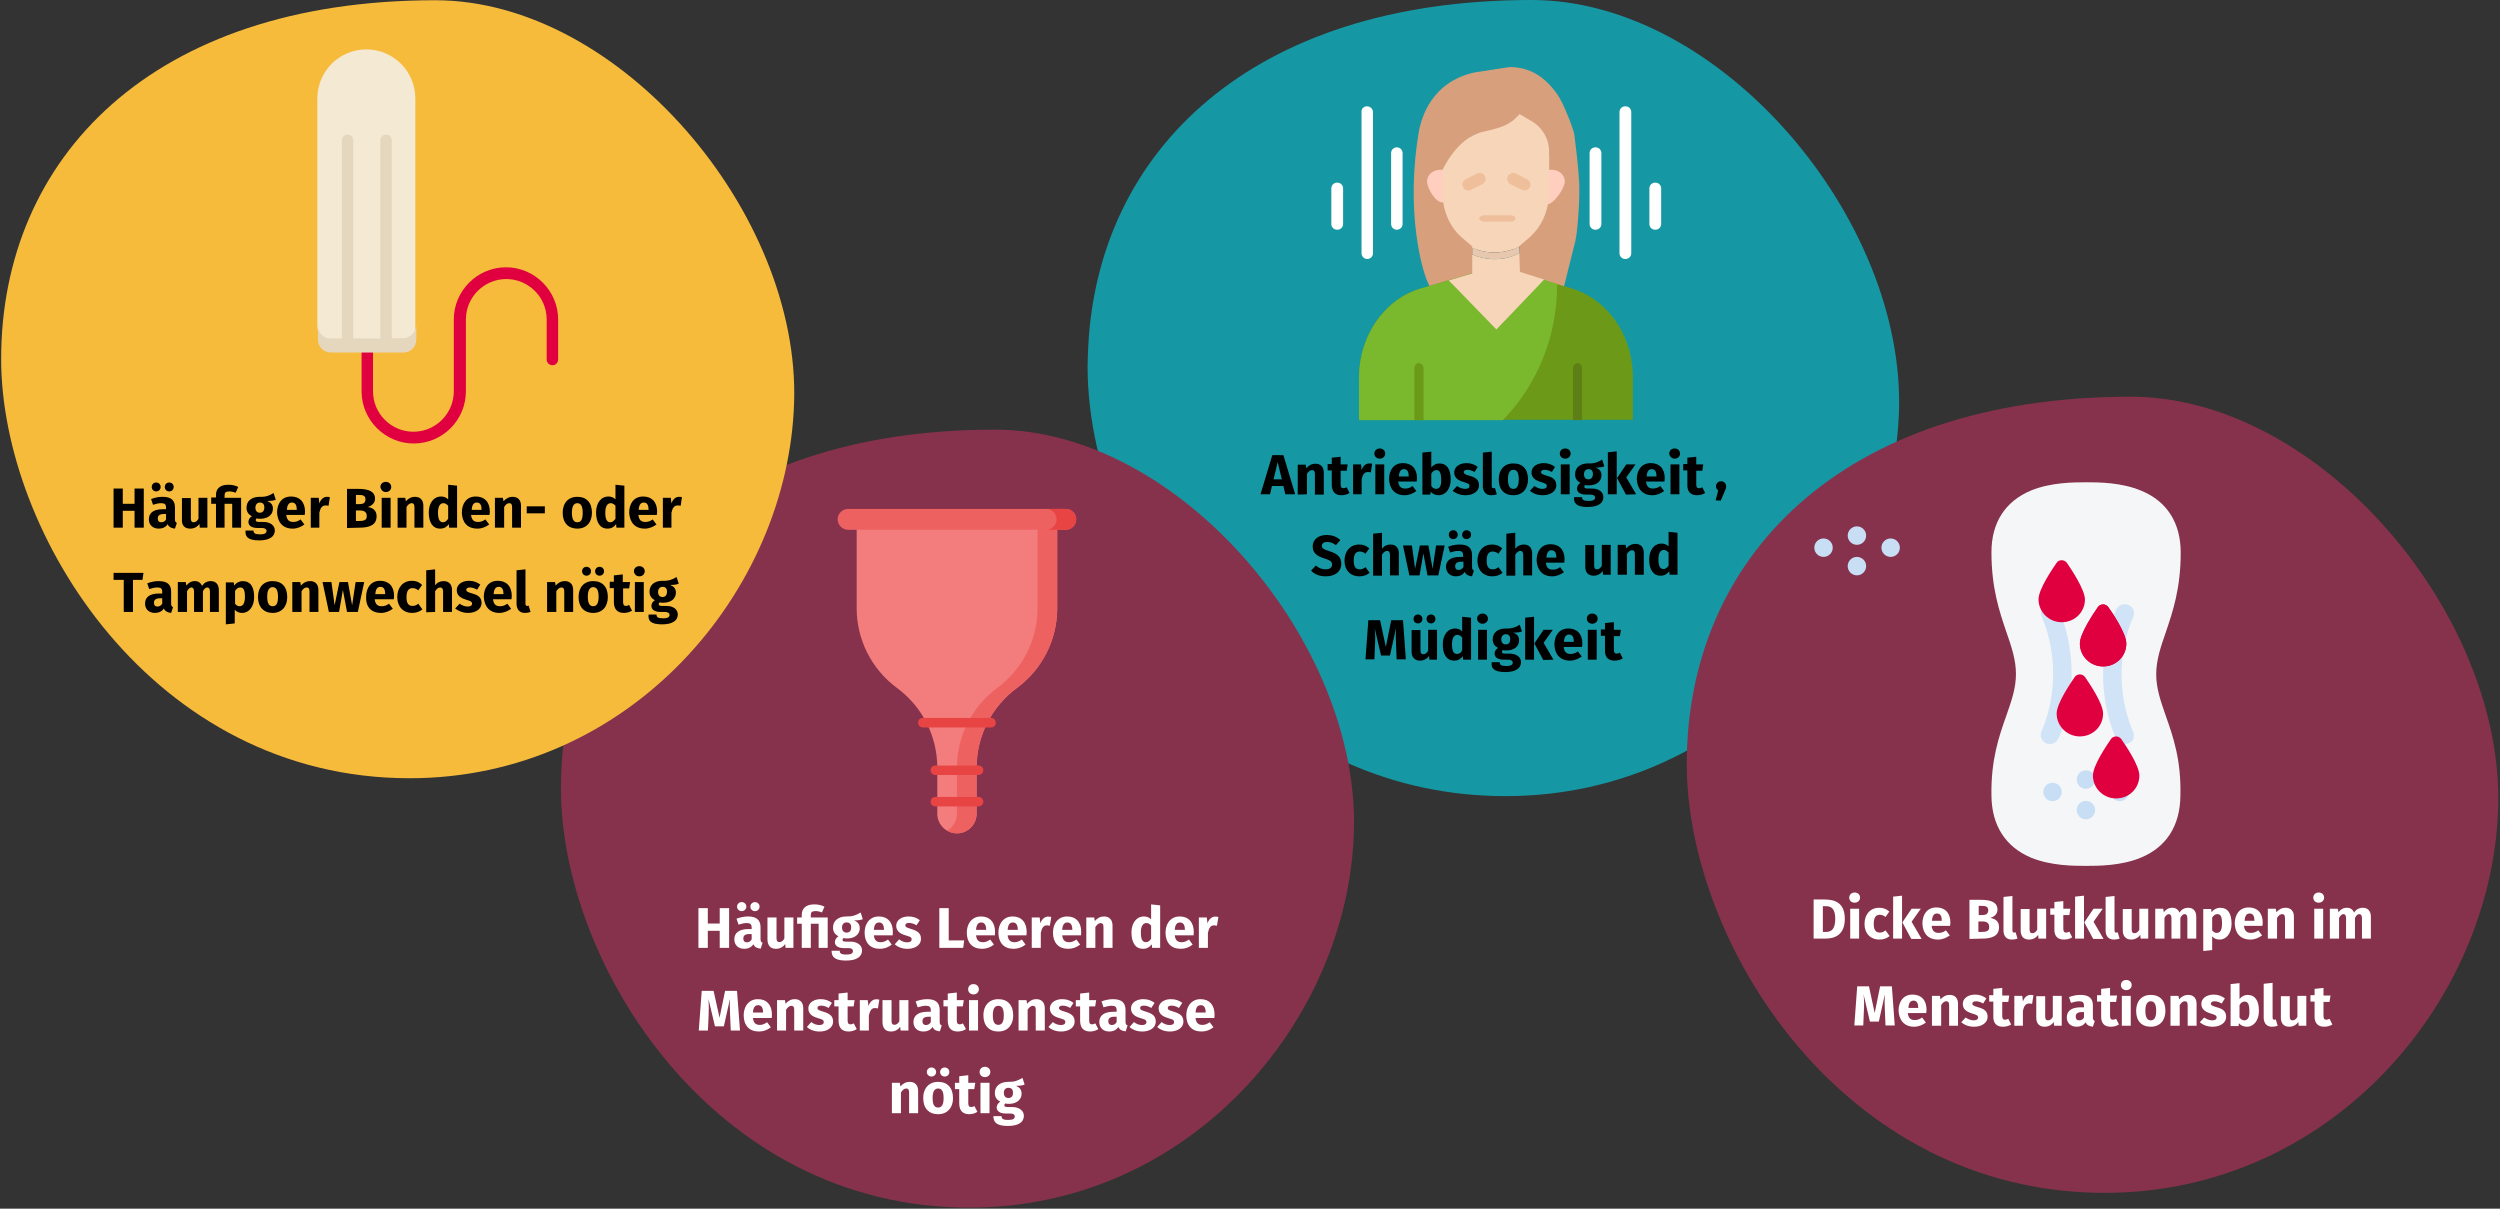 <?xml version="1.0" encoding="UTF-8"?>
<svg width="786px" height="380px" viewBox="0 0 786 380" version="1.1" xmlns="http://www.w3.org/2000/svg" xmlns:xlink="http://www.w3.org/1999/xlink">
    <rect x="0" y="0" width="786" height="380" fill="#333333" stroke="none"/>
    <title>hypermenorrhoe-symptome</title>
    <g id="Page-1" stroke="none" stroke-width="1" fill="none" fill-rule="evenodd">
        <g id="Desktop-HD" transform="translate(-123, -1061)">
            <g id="hypermenorrhoe-symptome" transform="translate(123, 1061)">
                <path d="M0,0 L0,376 L786,376 L786,0 L0,0 Z M397.9,77.8 C398.4,78 398.9,78.2 399.4,78.4 C401.1,79 403,79.3 404.9,79.3 C407,79.3 408.9,78.9 410.7,78.3 C411.4,78 412,77.8 412.6,77.4 L412.6,79.5 C411.7,80 410.8,80.4 409.8,80.7 C408.3,81.2 406.6,81.4 404.9,81.4 C403.3,81.4 401.8,81.2 400.3,80.8 C399.4,80.6 398.6,80.3 397.8,79.9 L397.8,77.8 L397.9,77.8 Z" id="Shape"></path>
                <g id="Group-50" transform="translate(0.362, 0)" fill-rule="nonzero">
                    <g id="digital-abschnitt2" transform="translate(-0, 0)">
                        <g id="nagelpilz-risikofaktoren" transform="translate(-0, 0)">
                            <g id="asthma-diagnostik" transform="translate(-0, 0)">
                                <g id="schlafstoerungen-behandlung" transform="translate(-0, 0)">
                                    <g id="Group" transform="translate(-0, 0)">
                                        <g id="Group-25" transform="translate(341.577, 0)" fill="#1598A4">
                                            <path d="M139.6,1.44950718e-12 C51.3,1.44950718e-12 3.2,47.6 0.2,109.1 C0.1,111.2 8.38440428e-13,113.3 8.38440428e-13,115.4 C8.38440428e-13,147.2 15.6,186.2 44.1,214.1 C66,235.5 95.5,250.3 131.4,250.3 C149.5,250.3 166.4,246.4 181.4,239.5 C223.1,220.5 250.9,178.8 254.7,135.8 C254.9,133.7 255,131.6 255.1,129.5 C257.1,68.8 199.1,1.44950718e-12 139.6,1.44950718e-12 Z M120.9,77.8 C121.4,78 121.9,78.2 122.4,78.4 C124.1,79 126,79.3 127.9,79.3 C130,79.3 131.9,78.9 133.7,78.3 C134.4,78 135,77.8 135.6,77.4 L135.6,79.5 C134.7,80 133.8,80.4 132.8,80.7 C131.3,81.2 129.6,81.4 127.9,81.4 C126.3,81.4 124.8,81.2 123.3,80.8 C122.4,80.6 121.6,80.3 120.8,79.9 L120.8,77.8 L120.9,77.8 Z" id="Shape"></path>
                                        </g>
                                        <g id="Group-2" transform="translate(176, 135.076)">
                                            <path d="M128.4,244.6 C197.8,244.6 247.4,185.9 249.3,126.6 C251.3,67.2 194.6,-6.82121026e-13 136.5,-6.82121026e-13 C47.3,-6.82121026e-13 -7.81597009e-13,49.7 -7.81597009e-13,112.8 C-7.81597009e-13,167.7 47.6,244.6 128.4,244.6 Z" id="Oval-Copy-28_1_-Copy" fill="#87324C"></path>
                                            <path d="M46.174,162.924 L46.174,157.578 L49.918,157.578 L49.918,162.924 L52.87,162.924 L52.87,150.45 L49.918,150.45 L49.918,155.274 L46.174,155.274 L46.174,150.45 L43.222,150.45 L43.222,162.924 L46.174,162.924 Z M56.83,151.386 C57.238,151.386 57.583,151.248 57.865,150.972 C58.147,150.696 58.288,150.36 58.288,149.964 C58.288,149.568 58.147,149.232 57.865,148.956 C57.583,148.68 57.238,148.542 56.83,148.542 C56.422,148.542 56.077,148.68 55.795,148.956 C55.513,149.232 55.372,149.568 55.372,149.964 C55.372,150.36 55.513,150.696 55.795,150.972 C56.077,151.248 56.422,151.386 56.83,151.386 Z M60.988,151.386 C61.408,151.386 61.756,151.248 62.032,150.972 C62.308,150.696 62.446,150.36 62.446,149.964 C62.446,149.568 62.308,149.232 62.032,148.956 C61.756,148.68 61.408,148.542 60.988,148.542 C60.592,148.542 60.253,148.68 59.971,148.956 C59.689,149.232 59.548,149.568 59.548,149.964 C59.548,150.36 59.689,150.696 59.971,150.972 C60.253,151.248 60.592,151.386 60.988,151.386 Z M57.622,163.23 C58.918,163.23 59.878,162.75 60.502,161.79 C60.706,162.246 60.994,162.579 61.366,162.789 C61.738,162.999 62.218,163.128 62.806,163.176 L62.806,163.176 L63.4,161.322 C63.172,161.238 63.007,161.112 62.905,160.944 C62.803,160.776 62.752,160.512 62.752,160.152 L62.752,160.152 L62.752,156.444 C62.752,155.316 62.434,154.47 61.798,153.906 C61.162,153.342 60.16,153.06 58.792,153.06 C58.252,153.06 57.667,153.12 57.037,153.24 C56.407,153.36 55.792,153.534 55.192,153.762 L55.192,153.762 L55.84,155.634 C56.308,155.478 56.764,155.355 57.208,155.265 C57.652,155.175 58.03,155.13 58.342,155.13 C58.942,155.13 59.362,155.235 59.602,155.445 C59.842,155.655 59.962,156.042 59.962,156.606 L59.962,156.606 L59.962,157.02 L58.99,157.02 C57.538,157.02 56.428,157.296 55.66,157.848 C54.892,158.4 54.508,159.198 54.508,160.242 C54.508,161.13 54.79,161.85 55.354,162.402 C55.918,162.954 56.674,163.23 57.622,163.23 Z M58.45,161.196 C58.102,161.196 57.829,161.091 57.631,160.881 C57.433,160.671 57.334,160.374 57.334,159.99 C57.334,159.51 57.493,159.156 57.811,158.928 C58.129,158.7 58.612,158.586 59.26,158.586 L59.26,158.586 L59.962,158.586 L59.962,160.278 C59.602,160.89 59.098,161.196 58.45,161.196 Z M67.594,163.23 C68.83,163.23 69.796,162.726 70.492,161.718 L70.492,161.718 L70.618,162.924 L73.084,162.924 L73.084,153.366 L70.24,153.366 L70.24,160.008 C69.808,160.752 69.292,161.124 68.692,161.124 C68.38,161.124 68.149,161.031 67.999,160.845 C67.849,160.659 67.774,160.332 67.774,159.864 L67.774,159.864 L67.774,153.366 L64.93,153.366 L64.93,160.224 C64.93,161.172 65.155,161.91 65.605,162.438 C66.055,162.966 66.718,163.23 67.594,163.23 Z M78.556,162.924 L78.556,155.346 L81.022,155.346 L81.022,162.924 L83.866,162.924 L83.866,153.366 L78.556,153.366 L78.556,152.646 C78.556,152.178 78.661,151.848 78.871,151.656 C79.081,151.464 79.462,151.368 80.014,151.368 C80.674,151.368 81.358,151.512 82.066,151.8 L82.066,151.8 L82.858,149.982 C81.874,149.502 80.818,149.262 79.69,149.262 C78.334,149.262 77.332,149.562 76.684,150.162 C76.036,150.762 75.712,151.554 75.712,152.538 L75.712,152.538 L75.712,153.366 L74.254,153.366 L74.254,155.346 L75.712,155.346 L75.712,162.924 L78.556,162.924 Z M89.662,166.92 C91.282,166.92 92.521,166.641 93.379,166.083 C94.237,165.525 94.666,164.748 94.666,163.752 C94.666,163.224 94.516,162.75 94.216,162.33 C93.916,161.91 93.49,161.58 92.938,161.34 C92.386,161.1 91.744,160.98 91.012,160.98 L91.012,160.98 L89.572,160.98 C89.152,160.98 88.873,160.929 88.735,160.827 C88.597,160.725 88.528,160.584 88.528,160.404 C88.528,160.296 88.555,160.191 88.609,160.089 C88.663,159.987 88.738,159.912 88.834,159.864 C89.182,159.936 89.548,159.972 89.932,159.972 C90.748,159.972 91.459,159.834 92.065,159.558 C92.671,159.282 93.136,158.901 93.46,158.415 C93.784,157.929 93.946,157.38 93.946,156.768 C93.946,156.156 93.802,155.658 93.514,155.274 C93.226,154.89 92.77,154.566 92.146,154.302 C93.358,154.302 94.276,154.176 94.9,153.924 L94.9,153.924 L94.234,151.818 C93.526,152.238 92.839,152.556 92.173,152.772 C91.507,152.988 90.694,153.084 89.734,153.06 C88.474,153.06 87.46,153.375 86.692,154.005 C85.924,154.635 85.54,155.484 85.54,156.552 C85.54,157.176 85.675,157.707 85.945,158.145 C86.215,158.583 86.65,158.964 87.25,159.288 C86.902,159.504 86.626,159.777 86.422,160.107 C86.218,160.437 86.116,160.776 86.116,161.124 C86.116,161.676 86.359,162.129 86.845,162.483 C87.331,162.837 88.066,163.014 89.05,163.014 L89.05,163.014 L90.436,163.014 C90.892,163.014 91.234,163.098 91.462,163.266 C91.69,163.434 91.804,163.662 91.804,163.95 C91.804,164.298 91.654,164.565 91.354,164.751 C91.054,164.937 90.514,165.03 89.734,165.03 C89.17,165.03 88.738,164.988 88.438,164.904 C88.138,164.82 87.931,164.694 87.817,164.526 C87.703,164.358 87.646,164.13 87.646,163.842 L87.646,163.842 L85.09,163.842 C85.09,164.514 85.225,165.072 85.495,165.516 C85.765,165.96 86.236,166.305 86.908,166.551 C87.58,166.797 88.498,166.92 89.662,166.92 Z M89.806,158.136 C89.362,158.136 89.011,157.995 88.753,157.713 C88.495,157.431 88.366,157.032 88.366,156.516 C88.366,156.024 88.495,155.637 88.753,155.355 C89.011,155.073 89.362,154.932 89.806,154.932 C90.766,154.932 91.246,155.448 91.246,156.48 C91.246,157.032 91.123,157.446 90.877,157.722 C90.631,157.998 90.274,158.136 89.806,158.136 Z M100.282,163.23 C101.65,163.23 102.892,162.786 104.008,161.898 L104.008,161.898 L102.838,160.314 C102.418,160.602 102.028,160.815 101.668,160.953 C101.308,161.091 100.936,161.16 100.552,161.16 C99.916,161.16 99.418,160.998 99.058,160.674 C98.698,160.35 98.47,159.786 98.374,158.982 L98.374,158.982 L104.296,158.982 C104.332,158.694 104.35,158.352 104.35,157.956 C104.35,156.42 103.96,155.22 103.18,154.356 C102.4,153.492 101.32,153.06 99.94,153.06 C99.004,153.06 98.2,153.285 97.528,153.735 C96.856,154.185 96.346,154.797 95.998,155.571 C95.65,156.345 95.476,157.218 95.476,158.19 C95.476,159.726 95.89,160.95 96.718,161.862 C97.546,162.774 98.734,163.23 100.282,163.23 Z M101.56,157.272 L98.374,157.272 C98.434,156.444 98.599,155.85 98.869,155.49 C99.139,155.13 99.52,154.95 100.012,154.95 C101.02,154.95 101.536,155.682 101.56,157.146 L101.56,157.146 L101.56,157.272 Z M108.94,163.23 C109.732,163.23 110.452,163.104 111.1,162.852 C111.748,162.6 112.258,162.237 112.63,161.763 C113.002,161.289 113.188,160.728 113.188,160.08 C113.188,159.264 112.945,158.625 112.459,158.163 C111.973,157.701 111.232,157.326 110.236,157.038 C109.66,156.87 109.234,156.726 108.958,156.606 C108.682,156.486 108.499,156.369 108.409,156.255 C108.319,156.141 108.274,155.994 108.274,155.814 C108.274,155.586 108.373,155.409 108.571,155.283 C108.769,155.157 109.054,155.094 109.426,155.094 C110.218,155.094 111.004,155.34 111.784,155.832 L111.784,155.832 L112.828,154.23 C112.372,153.858 111.844,153.57 111.244,153.366 C110.644,153.162 110.002,153.06 109.318,153.06 C108.538,153.06 107.851,153.189 107.257,153.447 C106.663,153.705 106.207,154.053 105.889,154.491 C105.571,154.929 105.412,155.424 105.412,155.976 C105.412,156.708 105.646,157.32 106.114,157.812 C106.582,158.304 107.29,158.688 108.238,158.964 C108.838,159.132 109.276,159.273 109.552,159.387 C109.828,159.501 110.014,159.624 110.11,159.756 C110.206,159.888 110.254,160.068 110.254,160.296 C110.254,160.584 110.131,160.806 109.885,160.962 C109.639,161.118 109.3,161.196 108.868,161.196 C107.98,161.196 107.134,160.884 106.33,160.26 L106.33,160.26 L104.944,161.808 C105.424,162.252 106.009,162.6 106.699,162.852 C107.389,163.104 108.136,163.23 108.94,163.23 Z M126.472,162.924 L126.778,160.584 L121.918,160.584 L121.918,150.45 L118.966,150.45 L118.966,162.924 L126.472,162.924 Z M132.412,163.23 C133.78,163.23 135.022,162.786 136.138,161.898 L136.138,161.898 L134.968,160.314 C134.548,160.602 134.158,160.815 133.798,160.953 C133.438,161.091 133.066,161.16 132.682,161.16 C132.046,161.16 131.548,160.998 131.188,160.674 C130.828,160.35 130.6,159.786 130.504,158.982 L130.504,158.982 L136.426,158.982 C136.462,158.694 136.48,158.352 136.48,157.956 C136.48,156.42 136.09,155.22 135.31,154.356 C134.53,153.492 133.45,153.06 132.07,153.06 C131.134,153.06 130.33,153.285 129.658,153.735 C128.986,154.185 128.476,154.797 128.128,155.571 C127.78,156.345 127.606,157.218 127.606,158.19 C127.606,159.726 128.02,160.95 128.848,161.862 C129.676,162.774 130.864,163.23 132.412,163.23 Z M133.69,157.272 L130.504,157.272 C130.564,156.444 130.729,155.85 130.999,155.49 C131.269,155.13 131.65,154.95 132.142,154.95 C133.15,154.95 133.666,155.682 133.69,157.146 L133.69,157.146 L133.69,157.272 Z M142.348,163.23 C143.716,163.23 144.958,162.786 146.074,161.898 L146.074,161.898 L144.904,160.314 C144.484,160.602 144.094,160.815 143.734,160.953 C143.374,161.091 143.002,161.16 142.618,161.16 C141.982,161.16 141.484,160.998 141.124,160.674 C140.764,160.35 140.536,159.786 140.44,158.982 L140.44,158.982 L146.362,158.982 C146.398,158.694 146.416,158.352 146.416,157.956 C146.416,156.42 146.026,155.22 145.246,154.356 C144.466,153.492 143.386,153.06 142.006,153.06 C141.07,153.06 140.266,153.285 139.594,153.735 C138.922,154.185 138.412,154.797 138.064,155.571 C137.716,156.345 137.542,157.218 137.542,158.19 C137.542,159.726 137.956,160.95 138.784,161.862 C139.612,162.774 140.8,163.23 142.348,163.23 Z M143.626,157.272 L140.44,157.272 C140.5,156.444 140.665,155.85 140.935,155.49 C141.205,155.13 141.586,154.95 142.078,154.95 C143.086,154.95 143.602,155.682 143.626,157.146 L143.626,157.146 L143.626,157.272 Z M150.862,162.924 L150.862,158.19 C151.03,157.41 151.261,156.825 151.555,156.435 C151.849,156.045 152.278,155.85 152.842,155.85 C153.058,155.85 153.346,155.892 153.706,155.976 L153.706,155.976 L154.156,153.222 C153.868,153.138 153.55,153.096 153.202,153.096 C152.65,153.096 152.155,153.285 151.717,153.663 C151.279,154.041 150.952,154.56 150.736,155.22 L150.736,155.22 L150.502,153.366 L148.018,153.366 L148.018,162.924 L150.862,162.924 Z M159.502,163.23 C160.87,163.23 162.112,162.786 163.228,161.898 L163.228,161.898 L162.058,160.314 C161.638,160.602 161.248,160.815 160.888,160.953 C160.528,161.091 160.156,161.16 159.772,161.16 C159.136,161.16 158.638,160.998 158.278,160.674 C157.918,160.35 157.69,159.786 157.594,158.982 L157.594,158.982 L163.516,158.982 C163.552,158.694 163.57,158.352 163.57,157.956 C163.57,156.42 163.18,155.22 162.4,154.356 C161.62,153.492 160.54,153.06 159.16,153.06 C158.224,153.06 157.42,153.285 156.748,153.735 C156.076,154.185 155.566,154.797 155.218,155.571 C154.87,156.345 154.696,157.218 154.696,158.19 C154.696,159.726 155.11,160.95 155.938,161.862 C156.766,162.774 157.954,163.23 159.502,163.23 Z M160.78,157.272 L157.594,157.272 C157.654,156.444 157.819,155.85 158.089,155.49 C158.359,155.13 158.74,154.95 159.232,154.95 C160.24,154.95 160.756,155.682 160.78,157.146 L160.78,157.146 L160.78,157.272 Z M168.016,162.924 L168.016,156.39 C168.544,155.562 169.096,155.148 169.672,155.148 C169.972,155.148 170.197,155.241 170.347,155.427 C170.497,155.613 170.572,155.946 170.572,156.426 L170.572,156.426 L170.572,162.924 L173.416,162.924 L173.416,155.94 C173.416,155.028 173.182,154.32 172.714,153.816 C172.246,153.312 171.598,153.06 170.77,153.06 C170.182,153.06 169.651,153.18 169.177,153.42 C168.703,153.66 168.262,154.02 167.854,154.5 L167.854,154.5 L167.656,153.366 L165.172,153.366 L165.172,162.924 L168.016,162.924 Z M183.01,163.23 C184.15,163.23 185.056,162.756 185.728,161.808 L185.728,161.808 L185.872,162.924 L188.392,162.924 L188.392,149.568 L185.548,149.262 L185.548,153.96 C184.948,153.36 184.192,153.06 183.28,153.06 C182.512,153.06 181.831,153.276 181.237,153.708 C180.643,154.14 180.184,154.74 179.86,155.508 C179.536,156.276 179.374,157.146 179.374,158.118 C179.374,159.702 179.683,160.95 180.301,161.862 C180.919,162.774 181.822,163.23 183.01,163.23 Z M183.892,161.142 C183.388,161.142 183.001,160.92 182.731,160.476 C182.461,160.032 182.326,159.252 182.326,158.136 C182.326,157.116 182.482,156.36 182.794,155.868 C183.106,155.376 183.526,155.13 184.054,155.13 C184.354,155.13 184.621,155.196 184.855,155.328 C185.089,155.46 185.32,155.664 185.548,155.94 L185.548,155.94 L185.548,160.062 C185.104,160.782 184.552,161.142 183.892,161.142 Z M194.89,163.23 C196.258,163.23 197.5,162.786 198.616,161.898 L198.616,161.898 L197.446,160.314 C197.026,160.602 196.636,160.815 196.276,160.953 C195.916,161.091 195.544,161.16 195.16,161.16 C194.524,161.16 194.026,160.998 193.666,160.674 C193.306,160.35 193.078,159.786 192.982,158.982 L192.982,158.982 L198.904,158.982 C198.94,158.694 198.958,158.352 198.958,157.956 C198.958,156.42 198.568,155.22 197.788,154.356 C197.008,153.492 195.928,153.06 194.548,153.06 C193.612,153.06 192.808,153.285 192.136,153.735 C191.464,154.185 190.954,154.797 190.606,155.571 C190.258,156.345 190.084,157.218 190.084,158.19 C190.084,159.726 190.498,160.95 191.326,161.862 C192.154,162.774 193.342,163.23 194.89,163.23 Z M196.168,157.272 L192.982,157.272 C193.042,156.444 193.207,155.85 193.477,155.49 C193.747,155.13 194.128,154.95 194.62,154.95 C195.628,154.95 196.144,155.682 196.168,157.146 L196.168,157.146 L196.168,157.272 Z M203.404,162.924 L203.404,158.19 C203.572,157.41 203.803,156.825 204.097,156.435 C204.391,156.045 204.82,155.85 205.384,155.85 C205.6,155.85 205.888,155.892 206.248,155.976 L206.248,155.976 L206.698,153.222 C206.41,153.138 206.092,153.096 205.744,153.096 C205.192,153.096 204.697,153.285 204.259,153.663 C203.821,154.041 203.494,154.56 203.278,155.22 L203.278,155.22 L203.044,153.366 L200.56,153.366 L200.56,162.924 L203.404,162.924 Z M46.21,188.924 L46.426,184.082 C46.462,183.326 46.48,182.6 46.48,181.904 C46.48,180.98 46.444,179.996 46.372,178.952 L46.372,178.952 L48.424,187.61 L51.214,187.61 L53.14,178.952 C53.104,179.576 53.086,180.236 53.086,180.932 C53.086,181.844 53.116,182.882 53.176,184.046 L53.176,184.046 L53.392,188.924 L56.29,188.924 L55.354,176.45 L51.61,176.45 L49.864,184.91 L47.992,176.45 L44.266,176.45 L43.33,188.924 L46.21,188.924 Z M62.266,189.23 C63.634,189.23 64.876,188.786 65.992,187.898 L65.992,187.898 L64.822,186.314 C64.402,186.602 64.012,186.815 63.652,186.953 C63.292,187.091 62.92,187.16 62.536,187.16 C61.9,187.16 61.402,186.998 61.042,186.674 C60.682,186.35 60.454,185.786 60.358,184.982 L60.358,184.982 L66.28,184.982 C66.316,184.694 66.334,184.352 66.334,183.956 C66.334,182.42 65.944,181.22 65.164,180.356 C64.384,179.492 63.304,179.06 61.924,179.06 C60.988,179.06 60.184,179.285 59.512,179.735 C58.84,180.185 58.33,180.797 57.982,181.571 C57.634,182.345 57.46,183.218 57.46,184.19 C57.46,185.726 57.874,186.95 58.702,187.862 C59.53,188.774 60.718,189.23 62.266,189.23 Z M63.544,183.272 L60.358,183.272 C60.418,182.444 60.583,181.85 60.853,181.49 C61.123,181.13 61.504,180.95 61.996,180.95 C63.004,180.95 63.52,181.682 63.544,183.146 L63.544,183.146 L63.544,183.272 Z M70.78,188.924 L70.78,182.39 C71.308,181.562 71.86,181.148 72.436,181.148 C72.736,181.148 72.961,181.241 73.111,181.427 C73.261,181.613 73.336,181.946 73.336,182.426 L73.336,182.426 L73.336,188.924 L76.18,188.924 L76.18,181.94 C76.18,181.028 75.946,180.32 75.478,179.816 C75.01,179.312 74.362,179.06 73.534,179.06 C72.946,179.06 72.415,179.18 71.941,179.42 C71.467,179.66 71.026,180.02 70.618,180.5 L70.618,180.5 L70.42,179.366 L67.936,179.366 L67.936,188.924 L70.78,188.924 Z M81.31,189.23 C82.102,189.23 82.822,189.104 83.47,188.852 C84.118,188.6 84.628,188.237 85,187.763 C85.372,187.289 85.558,186.728 85.558,186.08 C85.558,185.264 85.315,184.625 84.829,184.163 C84.343,183.701 83.602,183.326 82.606,183.038 C82.03,182.87 81.604,182.726 81.328,182.606 C81.052,182.486 80.869,182.369 80.779,182.255 C80.689,182.141 80.644,181.994 80.644,181.814 C80.644,181.586 80.743,181.409 80.941,181.283 C81.139,181.157 81.424,181.094 81.796,181.094 C82.588,181.094 83.374,181.34 84.154,181.832 L84.154,181.832 L85.198,180.23 C84.742,179.858 84.214,179.57 83.614,179.366 C83.014,179.162 82.372,179.06 81.688,179.06 C80.908,179.06 80.221,179.189 79.627,179.447 C79.033,179.705 78.577,180.053 78.259,180.491 C77.941,180.929 77.782,181.424 77.782,181.976 C77.782,182.708 78.016,183.32 78.484,183.812 C78.952,184.304 79.66,184.688 80.608,184.964 C81.208,185.132 81.646,185.273 81.922,185.387 C82.198,185.501 82.384,185.624 82.48,185.756 C82.576,185.888 82.624,186.068 82.624,186.296 C82.624,186.584 82.501,186.806 82.255,186.962 C82.009,187.118 81.67,187.196 81.238,187.196 C80.35,187.196 79.504,186.884 78.7,186.26 L78.7,186.26 L77.314,187.808 C77.794,188.252 78.379,188.6 79.069,188.852 C79.759,189.104 80.506,189.23 81.31,189.23 Z M90.418,189.23 C90.874,189.23 91.333,189.164 91.795,189.032 C92.257,188.9 92.662,188.714 93.01,188.474 L93.01,188.474 L92.056,186.674 C91.696,186.878 91.354,186.98 91.03,186.98 C90.718,186.98 90.49,186.884 90.346,186.692 C90.202,186.5 90.13,186.182 90.13,185.738 L90.13,185.738 L90.13,181.346 L92.02,181.346 L92.326,179.366 L90.13,179.366 L90.13,176.972 L87.286,177.296 L87.286,179.366 L85.936,179.366 L85.936,181.346 L87.286,181.346 L87.286,185.774 C87.286,188.066 88.33,189.218 90.418,189.23 Z M96.808,188.924 L96.808,184.19 C96.976,183.41 97.207,182.825 97.501,182.435 C97.795,182.045 98.224,181.85 98.788,181.85 C99.004,181.85 99.292,181.892 99.652,181.976 L99.652,181.976 L100.102,179.222 C99.814,179.138 99.496,179.096 99.148,179.096 C98.596,179.096 98.101,179.285 97.663,179.663 C97.225,180.041 96.898,180.56 96.682,181.22 L96.682,181.22 L96.448,179.366 L93.964,179.366 L93.964,188.924 L96.808,188.924 Z M103.756,189.23 C104.992,189.23 105.958,188.726 106.654,187.718 L106.654,187.718 L106.78,188.924 L109.246,188.924 L109.246,179.366 L106.402,179.366 L106.402,186.008 C105.97,186.752 105.454,187.124 104.854,187.124 C104.542,187.124 104.311,187.031 104.161,186.845 C104.011,186.659 103.936,186.332 103.936,185.864 L103.936,185.864 L103.936,179.366 L101.092,179.366 L101.092,186.224 C101.092,187.172 101.317,187.91 101.767,188.438 C102.217,188.966 102.88,189.23 103.756,189.23 Z M113.944,189.23 C115.24,189.23 116.2,188.75 116.824,187.79 C117.028,188.246 117.316,188.579 117.688,188.789 C118.06,188.999 118.54,189.128 119.128,189.176 L119.128,189.176 L119.722,187.322 C119.494,187.238 119.329,187.112 119.227,186.944 C119.125,186.776 119.074,186.512 119.074,186.152 L119.074,186.152 L119.074,182.444 C119.074,181.316 118.756,180.47 118.12,179.906 C117.484,179.342 116.482,179.06 115.114,179.06 C114.574,179.06 113.989,179.12 113.359,179.24 C112.729,179.36 112.114,179.534 111.514,179.762 L111.514,179.762 L112.162,181.634 C112.63,181.478 113.086,181.355 113.53,181.265 C113.974,181.175 114.352,181.13 114.664,181.13 C115.264,181.13 115.684,181.235 115.924,181.445 C116.164,181.655 116.284,182.042 116.284,182.606 L116.284,182.606 L116.284,183.02 L115.312,183.02 C113.86,183.02 112.75,183.296 111.982,183.848 C111.214,184.4 110.83,185.198 110.83,186.242 C110.83,187.13 111.112,187.85 111.676,188.402 C112.24,188.954 112.996,189.23 113.944,189.23 Z M114.772,187.196 C114.424,187.196 114.151,187.091 113.953,186.881 C113.755,186.671 113.656,186.374 113.656,185.99 C113.656,185.51 113.815,185.156 114.133,184.928 C114.451,184.7 114.934,184.586 115.582,184.586 L115.582,184.586 L116.284,184.586 L116.284,186.278 C115.924,186.89 115.42,187.196 114.772,187.196 Z M124.744,189.23 C125.2,189.23 125.659,189.164 126.121,189.032 C126.583,188.9 126.988,188.714 127.336,188.474 L127.336,188.474 L126.382,186.674 C126.022,186.878 125.68,186.98 125.356,186.98 C125.044,186.98 124.816,186.884 124.672,186.692 C124.528,186.5 124.456,186.182 124.456,185.738 L124.456,185.738 L124.456,181.346 L126.346,181.346 L126.652,179.366 L124.456,179.366 L124.456,176.972 L121.612,177.296 L121.612,179.366 L120.262,179.366 L120.262,181.346 L121.612,181.346 L121.612,185.774 C121.612,188.066 122.656,189.218 124.744,189.23 Z M129.694,177.566 C130.186,177.566 130.591,177.413 130.909,177.107 C131.227,176.801 131.386,176.414 131.386,175.946 C131.386,175.478 131.227,175.091 130.909,174.785 C130.591,174.479 130.186,174.326 129.694,174.326 C129.202,174.326 128.8,174.479 128.488,174.785 C128.176,175.091 128.02,175.478 128.02,175.946 C128.02,176.414 128.176,176.801 128.488,177.107 C128.8,177.413 129.202,177.566 129.694,177.566 Z M131.134,188.924 L131.134,179.366 L128.29,179.366 L128.29,188.924 L131.134,188.924 Z M137.506,189.23 C138.466,189.23 139.297,189.02 139.999,188.6 C140.701,188.18 141.241,187.589 141.619,186.827 C141.997,186.065 142.186,185.174 142.186,184.154 C142.186,182.546 141.772,181.295 140.944,180.401 C140.116,179.507 138.97,179.06 137.506,179.06 C136.546,179.06 135.715,179.27 135.013,179.69 C134.311,180.11 133.771,180.701 133.393,181.463 C133.015,182.225 132.826,183.116 132.826,184.136 C132.826,185.744 133.243,186.995 134.077,187.889 C134.911,188.783 136.054,189.23 137.506,189.23 Z M137.506,187.142 C136.918,187.142 136.483,186.902 136.201,186.422 C135.919,185.942 135.778,185.18 135.778,184.136 C135.778,183.116 135.922,182.363 136.21,181.877 C136.498,181.391 136.93,181.148 137.506,181.148 C138.094,181.148 138.529,181.388 138.811,181.868 C139.093,182.348 139.234,183.11 139.234,184.154 C139.234,185.174 139.09,185.927 138.802,186.413 C138.514,186.899 138.082,187.142 137.506,187.142 Z M146.722,188.924 L146.722,182.39 C147.25,181.562 147.802,181.148 148.378,181.148 C148.678,181.148 148.903,181.241 149.053,181.427 C149.203,181.613 149.278,181.946 149.278,182.426 L149.278,182.426 L149.278,188.924 L152.122,188.924 L152.122,181.94 C152.122,181.028 151.888,180.32 151.42,179.816 C150.952,179.312 150.304,179.06 149.476,179.06 C148.888,179.06 148.357,179.18 147.883,179.42 C147.409,179.66 146.968,180.02 146.56,180.5 L146.56,180.5 L146.362,179.366 L143.878,179.366 L143.878,188.924 L146.722,188.924 Z M157.252,189.23 C158.044,189.23 158.764,189.104 159.412,188.852 C160.06,188.6 160.57,188.237 160.942,187.763 C161.314,187.289 161.5,186.728 161.5,186.08 C161.5,185.264 161.257,184.625 160.771,184.163 C160.285,183.701 159.544,183.326 158.548,183.038 C157.972,182.87 157.546,182.726 157.27,182.606 C156.994,182.486 156.811,182.369 156.721,182.255 C156.631,182.141 156.586,181.994 156.586,181.814 C156.586,181.586 156.685,181.409 156.883,181.283 C157.081,181.157 157.366,181.094 157.738,181.094 C158.53,181.094 159.316,181.34 160.096,181.832 L160.096,181.832 L161.14,180.23 C160.684,179.858 160.156,179.57 159.556,179.366 C158.956,179.162 158.314,179.06 157.63,179.06 C156.85,179.06 156.163,179.189 155.569,179.447 C154.975,179.705 154.519,180.053 154.201,180.491 C153.883,180.929 153.724,181.424 153.724,181.976 C153.724,182.708 153.958,183.32 154.426,183.812 C154.894,184.304 155.602,184.688 156.55,184.964 C157.15,185.132 157.588,185.273 157.864,185.387 C158.14,185.501 158.326,185.624 158.422,185.756 C158.518,185.888 158.566,186.068 158.566,186.296 C158.566,186.584 158.443,186.806 158.197,186.962 C157.951,187.118 157.612,187.196 157.18,187.196 C156.292,187.196 155.446,186.884 154.642,186.26 L154.642,186.26 L153.256,187.808 C153.736,188.252 154.321,188.6 155.011,188.852 C155.701,189.104 156.448,189.23 157.252,189.23 Z M166.36,189.23 C166.816,189.23 167.275,189.164 167.737,189.032 C168.199,188.9 168.604,188.714 168.952,188.474 L168.952,188.474 L167.998,186.674 C167.638,186.878 167.296,186.98 166.972,186.98 C166.66,186.98 166.432,186.884 166.288,186.692 C166.144,186.5 166.072,186.182 166.072,185.738 L166.072,185.738 L166.072,181.346 L167.962,181.346 L168.268,179.366 L166.072,179.366 L166.072,176.972 L163.228,177.296 L163.228,179.366 L161.878,179.366 L161.878,181.346 L163.228,181.346 L163.228,185.774 C163.228,188.066 164.272,189.218 166.36,189.23 Z M172.372,189.23 C173.668,189.23 174.628,188.75 175.252,187.79 C175.456,188.246 175.744,188.579 176.116,188.789 C176.488,188.999 176.968,189.128 177.556,189.176 L177.556,189.176 L178.15,187.322 C177.922,187.238 177.757,187.112 177.655,186.944 C177.553,186.776 177.502,186.512 177.502,186.152 L177.502,186.152 L177.502,182.444 C177.502,181.316 177.184,180.47 176.548,179.906 C175.912,179.342 174.91,179.06 173.542,179.06 C173.002,179.06 172.417,179.12 171.787,179.24 C171.157,179.36 170.542,179.534 169.942,179.762 L169.942,179.762 L170.59,181.634 C171.058,181.478 171.514,181.355 171.958,181.265 C172.402,181.175 172.78,181.13 173.092,181.13 C173.692,181.13 174.112,181.235 174.352,181.445 C174.592,181.655 174.712,182.042 174.712,182.606 L174.712,182.606 L174.712,183.02 L173.74,183.02 C172.288,183.02 171.178,183.296 170.41,183.848 C169.642,184.4 169.258,185.198 169.258,186.242 C169.258,187.13 169.54,187.85 170.104,188.402 C170.668,188.954 171.424,189.23 172.372,189.23 Z M173.2,187.196 C172.852,187.196 172.579,187.091 172.381,186.881 C172.183,186.671 172.084,186.374 172.084,185.99 C172.084,185.51 172.243,185.156 172.561,184.928 C172.879,184.7 173.362,184.586 174.01,184.586 L174.01,184.586 L174.712,184.586 L174.712,186.278 C174.352,186.89 173.848,187.196 173.2,187.196 Z M182.758,189.23 C183.55,189.23 184.27,189.104 184.918,188.852 C185.566,188.6 186.076,188.237 186.448,187.763 C186.82,187.289 187.006,186.728 187.006,186.08 C187.006,185.264 186.763,184.625 186.277,184.163 C185.791,183.701 185.05,183.326 184.054,183.038 C183.478,182.87 183.052,182.726 182.776,182.606 C182.5,182.486 182.317,182.369 182.227,182.255 C182.137,182.141 182.092,181.994 182.092,181.814 C182.092,181.586 182.191,181.409 182.389,181.283 C182.587,181.157 182.872,181.094 183.244,181.094 C184.036,181.094 184.822,181.34 185.602,181.832 L185.602,181.832 L186.646,180.23 C186.19,179.858 185.662,179.57 185.062,179.366 C184.462,179.162 183.82,179.06 183.136,179.06 C182.356,179.06 181.669,179.189 181.075,179.447 C180.481,179.705 180.025,180.053 179.707,180.491 C179.389,180.929 179.23,181.424 179.23,181.976 C179.23,182.708 179.464,183.32 179.932,183.812 C180.4,184.304 181.108,184.688 182.056,184.964 C182.656,185.132 183.094,185.273 183.37,185.387 C183.646,185.501 183.832,185.624 183.928,185.756 C184.024,185.888 184.072,186.068 184.072,186.296 C184.072,186.584 183.949,186.806 183.703,186.962 C183.457,187.118 183.118,187.196 182.686,187.196 C181.798,187.196 180.952,186.884 180.148,186.26 L180.148,186.26 L178.762,187.808 C179.242,188.252 179.827,188.6 180.517,188.852 C181.207,189.104 181.954,189.23 182.758,189.23 Z M191.452,189.23 C192.244,189.23 192.964,189.104 193.612,188.852 C194.26,188.6 194.77,188.237 195.142,187.763 C195.514,187.289 195.7,186.728 195.7,186.08 C195.7,185.264 195.457,184.625 194.971,184.163 C194.485,183.701 193.744,183.326 192.748,183.038 C192.172,182.87 191.746,182.726 191.47,182.606 C191.194,182.486 191.011,182.369 190.921,182.255 C190.831,182.141 190.786,181.994 190.786,181.814 C190.786,181.586 190.885,181.409 191.083,181.283 C191.281,181.157 191.566,181.094 191.938,181.094 C192.73,181.094 193.516,181.34 194.296,181.832 L194.296,181.832 L195.34,180.23 C194.884,179.858 194.356,179.57 193.756,179.366 C193.156,179.162 192.514,179.06 191.83,179.06 C191.05,179.06 190.363,179.189 189.769,179.447 C189.175,179.705 188.719,180.053 188.401,180.491 C188.083,180.929 187.924,181.424 187.924,181.976 C187.924,182.708 188.158,183.32 188.626,183.812 C189.094,184.304 189.802,184.688 190.75,184.964 C191.35,185.132 191.788,185.273 192.064,185.387 C192.34,185.501 192.526,185.624 192.622,185.756 C192.718,185.888 192.766,186.068 192.766,186.296 C192.766,186.584 192.643,186.806 192.397,186.962 C192.151,187.118 191.812,187.196 191.38,187.196 C190.492,187.196 189.646,186.884 188.842,186.26 L188.842,186.26 L187.456,187.808 C187.936,188.252 188.521,188.6 189.211,188.852 C189.901,189.104 190.648,189.23 191.452,189.23 Z M201.424,189.23 C202.792,189.23 204.034,188.786 205.15,187.898 L205.15,187.898 L203.98,186.314 C203.56,186.602 203.17,186.815 202.81,186.953 C202.45,187.091 202.078,187.16 201.694,187.16 C201.058,187.16 200.56,186.998 200.2,186.674 C199.84,186.35 199.612,185.786 199.516,184.982 L199.516,184.982 L205.438,184.982 C205.474,184.694 205.492,184.352 205.492,183.956 C205.492,182.42 205.102,181.22 204.322,180.356 C203.542,179.492 202.462,179.06 201.082,179.06 C200.146,179.06 199.342,179.285 198.67,179.735 C197.998,180.185 197.488,180.797 197.14,181.571 C196.792,182.345 196.618,183.218 196.618,184.19 C196.618,185.726 197.032,186.95 197.86,187.862 C198.688,188.774 199.876,189.23 201.424,189.23 Z M202.702,183.272 L199.516,183.272 C199.576,182.444 199.741,181.85 200.011,181.49 C200.281,181.13 200.662,180.95 201.154,180.95 C202.162,180.95 202.678,181.682 202.702,183.146 L202.702,183.146 L202.702,183.272 Z M106.897,214.924 L106.897,208.39 C107.425,207.562 107.977,207.148 108.553,207.148 C108.853,207.148 109.078,207.241 109.228,207.427 C109.378,207.613 109.453,207.946 109.453,208.426 L109.453,208.426 L109.453,214.924 L112.297,214.924 L112.297,207.94 C112.297,207.028 112.063,206.32 111.595,205.816 C111.127,205.312 110.479,205.06 109.651,205.06 C109.063,205.06 108.532,205.18 108.058,205.42 C107.584,205.66 107.143,206.02 106.735,206.5 L106.735,206.5 L106.537,205.366 L104.053,205.366 L104.053,214.924 L106.897,214.924 Z M116.491,203.386 C116.899,203.386 117.244,203.248 117.526,202.972 C117.808,202.696 117.949,202.36 117.949,201.964 C117.949,201.568 117.808,201.232 117.526,200.956 C117.244,200.68 116.899,200.542 116.491,200.542 C116.083,200.542 115.738,200.68 115.456,200.956 C115.174,201.232 115.033,201.568 115.033,201.964 C115.033,202.36 115.174,202.696 115.456,202.972 C115.738,203.248 116.083,203.386 116.491,203.386 Z M120.649,203.386 C121.069,203.386 121.417,203.248 121.693,202.972 C121.969,202.696 122.107,202.36 122.107,201.964 C122.107,201.568 121.969,201.232 121.693,200.956 C121.417,200.68 121.069,200.542 120.649,200.542 C120.253,200.542 119.914,200.68 119.632,200.956 C119.35,201.232 119.209,201.568 119.209,201.964 C119.209,202.36 119.35,202.696 119.632,202.972 C119.914,203.248 120.253,203.386 120.649,203.386 Z M118.579,215.23 C119.539,215.23 120.37,215.02 121.072,214.6 C121.774,214.18 122.314,213.589 122.692,212.827 C123.07,212.065 123.259,211.174 123.259,210.154 C123.259,208.546 122.845,207.295 122.017,206.401 C121.189,205.507 120.043,205.06 118.579,205.06 C117.619,205.06 116.788,205.27 116.086,205.69 C115.384,206.11 114.844,206.701 114.466,207.463 C114.088,208.225 113.899,209.116 113.899,210.136 C113.899,211.744 114.316,212.995 115.15,213.889 C115.984,214.783 117.127,215.23 118.579,215.23 Z M118.579,213.142 C117.991,213.142 117.556,212.902 117.274,212.422 C116.992,211.942 116.851,211.18 116.851,210.136 C116.851,209.116 116.995,208.363 117.283,207.877 C117.571,207.391 118.003,207.148 118.579,207.148 C119.167,207.148 119.602,207.388 119.884,207.868 C120.166,208.348 120.307,209.11 120.307,210.154 C120.307,211.174 120.163,211.927 119.875,212.413 C119.587,212.899 119.155,213.142 118.579,213.142 Z M128.353,215.23 C128.809,215.23 129.268,215.164 129.73,215.032 C130.192,214.9 130.597,214.714 130.945,214.474 L130.945,214.474 L129.991,212.674 C129.631,212.878 129.289,212.98 128.965,212.98 C128.653,212.98 128.425,212.884 128.281,212.692 C128.137,212.5 128.065,212.182 128.065,211.738 L128.065,211.738 L128.065,207.346 L129.955,207.346 L130.261,205.366 L128.065,205.366 L128.065,202.972 L125.221,203.296 L125.221,205.366 L123.871,205.366 L123.871,207.346 L125.221,207.346 L125.221,211.774 C125.221,214.066 126.265,215.218 128.353,215.23 Z M133.303,203.566 C133.795,203.566 134.2,203.413 134.518,203.107 C134.836,202.801 134.995,202.414 134.995,201.946 C134.995,201.478 134.836,201.091 134.518,200.785 C134.2,200.479 133.795,200.326 133.303,200.326 C132.811,200.326 132.409,200.479 132.097,200.785 C131.785,201.091 131.629,201.478 131.629,201.946 C131.629,202.414 131.785,202.801 132.097,203.107 C132.409,203.413 132.811,203.566 133.303,203.566 Z M134.743,214.924 L134.743,205.366 L131.899,205.366 L131.899,214.924 L134.743,214.924 Z M140.539,218.92 C142.159,218.92 143.398,218.641 144.256,218.083 C145.114,217.525 145.543,216.748 145.543,215.752 C145.543,215.224 145.393,214.75 145.093,214.33 C144.793,213.91 144.367,213.58 143.815,213.34 C143.263,213.1 142.621,212.98 141.889,212.98 L141.889,212.98 L140.449,212.98 C140.029,212.98 139.75,212.929 139.612,212.827 C139.474,212.725 139.405,212.584 139.405,212.404 C139.405,212.296 139.432,212.191 139.486,212.089 C139.54,211.987 139.615,211.912 139.711,211.864 C140.059,211.936 140.425,211.972 140.809,211.972 C141.625,211.972 142.336,211.834 142.942,211.558 C143.548,211.282 144.013,210.901 144.337,210.415 C144.661,209.929 144.823,209.38 144.823,208.768 C144.823,208.156 144.679,207.658 144.391,207.274 C144.103,206.89 143.647,206.566 143.023,206.302 C144.235,206.302 145.153,206.176 145.777,205.924 L145.777,205.924 L145.111,203.818 C144.403,204.238 143.716,204.556 143.05,204.772 C142.384,204.988 141.571,205.084 140.611,205.06 C139.351,205.06 138.337,205.375 137.569,206.005 C136.801,206.635 136.417,207.484 136.417,208.552 C136.417,209.176 136.552,209.707 136.822,210.145 C137.092,210.583 137.527,210.964 138.127,211.288 C137.779,211.504 137.503,211.777 137.299,212.107 C137.095,212.437 136.993,212.776 136.993,213.124 C136.993,213.676 137.236,214.129 137.722,214.483 C138.208,214.837 138.943,215.014 139.927,215.014 L139.927,215.014 L141.313,215.014 C141.769,215.014 142.111,215.098 142.339,215.266 C142.567,215.434 142.681,215.662 142.681,215.95 C142.681,216.298 142.531,216.565 142.231,216.751 C141.931,216.937 141.391,217.03 140.611,217.03 C140.047,217.03 139.615,216.988 139.315,216.904 C139.015,216.82 138.808,216.694 138.694,216.526 C138.58,216.358 138.523,216.13 138.523,215.842 L138.523,215.842 L135.967,215.842 C135.967,216.514 136.102,217.072 136.372,217.516 C136.642,217.96 137.113,218.305 137.785,218.551 C138.457,218.797 139.375,218.92 140.539,218.92 Z M140.683,210.136 C140.239,210.136 139.888,209.995 139.63,209.713 C139.372,209.431 139.243,209.032 139.243,208.516 C139.243,208.024 139.372,207.637 139.63,207.355 C139.888,207.073 140.239,206.932 140.683,206.932 C141.643,206.932 142.123,207.448 142.123,208.48 C142.123,209.032 142,209.446 141.754,209.722 C141.508,209.998 141.151,210.136 140.683,210.136 Z" id="HäufigesLeerenderMenstruationstassenötig" fill="#FFFFFF"></path>
                                            <g id="menstrual-cup" transform="translate(87, 24.924)">
                                                <path d="M69.025,4.475 L69.025,31.246 C69.025,41.123 64.323,50.415 56.353,56.291 C48.383,62.167 43.681,71.459 43.681,81.336 L43.681,95.843 C43.681,99.243 40.914,102 37.5,102 C34.086,102 31.319,99.243 31.319,95.843 L31.319,81.336 C31.319,71.459 26.617,62.167 18.647,56.291 C10.677,50.415 5.975,41.124 5.975,31.247 L5.975,4.475 L69.025,4.475 Z" id="Path" fill="#F37C7C"></path>
                                                <path d="M62.843,4.475 L62.843,31.246 C62.843,41.123 58.142,50.415 50.172,56.291 C42.201,62.167 37.5,71.459 37.5,81.336 L37.5,95.843 C37.5,98.122 36.256,100.109 34.409,101.174 C35.319,101.698 36.374,102 37.5,102 C40.914,102 43.681,99.243 43.681,95.843 L43.681,81.336 C43.681,71.459 48.383,62.167 56.353,56.291 C64.323,50.415 69.025,41.124 69.025,31.247 L69.025,4.475 L62.843,4.475 Z" id="Path" fill="#EE6161"></path>
                                                <g id="Group" transform="translate(25.277, 65.719)" fill="#E94444">
                                                    <path d="M19.008,24.833 L5.439,24.833 C4.61,24.833 3.939,25.502 3.939,26.327 C3.939,27.152 4.61,27.821 5.439,27.821 L19.008,27.821 C19.837,27.821 20.508,27.152 20.508,26.327 C20.508,25.502 19.837,24.833 19.008,24.833 Z" id="Path"></path>
                                                    <path d="M19.008,14.961 L5.439,14.961 C4.61,14.961 3.939,15.629 3.939,16.455 C3.939,17.28 4.61,17.949 5.439,17.949 L19.008,17.949 C19.837,17.949 20.508,17.28 20.508,16.455 C20.508,15.629 19.837,14.961 19.008,14.961 Z" id="Path"></path>
                                                    <path d="M22.947,0 L1.5,0 C0.671,0 0,0.669 0,1.494 C0,2.32 0.671,2.988 1.5,2.988 L22.947,2.988 C23.775,2.988 24.447,2.32 24.447,1.494 C24.447,0.669 23.775,0 22.947,0 Z" id="Path"></path>
                                                </g>
                                                <path d="M71.703,6.567 L3.297,6.567 C1.476,6.567 0,5.097 0,3.284 C0,1.47 1.476,0 3.297,0 L71.703,0 C73.524,0 75,1.47 75,3.284 C75,5.097 73.524,6.567 71.703,6.567 Z" id="Path" fill="#EE6161"></path>
                                                <path d="M71.703,0 L65.522,0 C67.343,0 68.819,1.47 68.819,3.284 C68.819,5.097 67.343,6.567 65.522,6.567 L71.703,6.567 C73.524,6.567 75,5.097 75,3.284 C75,1.47 73.524,0 71.703,0 Z" id="Path" fill="#E94444"></path>
                                            </g>
                                        </g>
                                        <g id="Group-25_1_" transform="translate(-0, 0.076)">
                                            <g id="Group-3" transform="translate(-0, -0)">
                                                <path d="M128.4,244.6 C197.8,244.6 247.4,185.9 249.3,126.6 C251.3,67.2 194.6,-6.96331881e-13 136.5,-6.96331881e-13 C47.3,-6.96331881e-13 -7.81597009e-13,49.7 -7.81597009e-13,112.8 C-7.81597009e-13,167.7 47.6,244.6 128.4,244.6 Z" id="Oval-Copy-28_1_" fill="#F7BB3C"></path>
                                                <path d="M38.242,165.824 L38.242,160.524 L41.942,160.524 L41.942,165.824 L44.842,165.824 L44.842,153.524 L41.942,153.524 L41.942,158.324 L38.242,158.324 L38.242,153.524 L35.342,153.524 L35.342,165.824 L38.242,165.824 Z M48.742,154.424 C49.542,154.424 50.142,153.824 50.142,153.024 C50.142,152.224 49.542,151.624 48.742,151.624 C47.942,151.624 47.342,152.224 47.342,153.024 C47.342,153.824 47.942,154.424 48.742,154.424 Z M52.842,154.424 C53.642,154.424 54.242,153.824 54.242,153.024 C54.242,152.224 53.642,151.624 52.842,151.624 C52.042,151.624 51.442,152.224 51.442,153.024 C51.442,153.824 52.042,154.424 52.842,154.424 Z M49.542,166.124 C50.642,166.124 51.742,165.724 52.342,164.724 C52.742,165.624 53.542,166.024 54.642,166.124 L55.242,164.324 C54.842,164.124 54.642,163.924 54.642,163.124 L54.642,159.424 C54.642,157.224 53.442,156.124 50.742,156.124 C49.642,156.124 48.342,156.324 47.142,156.824 L47.742,158.624 C48.642,158.324 49.642,158.124 50.242,158.124 C51.442,158.124 51.842,158.424 51.842,159.624 L51.842,160.024 L50.842,160.024 C47.942,160.024 46.442,161.124 46.442,163.224 C46.442,164.924 47.642,166.124 49.542,166.124 Z M50.342,164.124 C49.642,164.124 49.242,163.724 49.242,162.924 C49.242,162.024 49.842,161.524 51.142,161.524 L51.842,161.524 L51.842,163.224 C51.542,163.824 51.042,164.124 50.342,164.124 Z M59.442,166.124 C60.642,166.124 61.642,165.624 62.342,164.624 L62.442,165.824 L64.842,165.824 L64.842,156.424 L62.042,156.424 L62.042,163.024 C61.642,163.724 61.142,164.124 60.542,164.124 C59.942,164.124 59.642,163.824 59.642,162.924 L59.642,156.524 L56.842,156.524 L56.842,163.324 C56.742,165.024 57.642,166.124 59.442,166.124 Z M70.242,165.824 L70.242,158.324 L72.642,158.324 L72.642,165.824 L75.442,165.824 L75.442,156.424 L70.242,156.424 L70.242,155.724 C70.242,154.824 70.542,154.424 71.742,154.424 C72.442,154.424 73.142,154.624 73.742,154.824 L74.542,153.024 C73.742,152.624 72.742,152.324 71.442,152.324 C68.642,152.324 67.542,153.724 67.542,155.524 L67.542,156.324 L66.042,156.324 L66.042,158.324 L67.542,158.324 L67.542,165.824 L70.242,165.824 Z M81.142,169.824 C84.342,169.824 86.042,168.624 86.042,166.724 C86.042,165.124 84.642,164.024 82.442,164.024 L81.042,164.024 C80.142,164.024 80.042,163.724 80.042,163.424 C80.042,163.224 80.142,163.024 80.342,162.924 C80.642,163.024 81.042,163.024 81.442,163.024 C83.942,163.024 85.442,161.724 85.442,159.824 C85.442,158.624 84.842,157.924 83.642,157.424 C84.842,157.424 85.742,157.324 86.342,157.024 L85.642,154.924 C84.542,155.624 83.342,156.224 81.242,156.124 C78.742,156.124 77.142,157.424 77.142,159.524 C77.142,160.724 77.642,161.624 78.842,162.224 C78.142,162.624 77.742,163.324 77.742,164.024 C77.742,165.024 78.542,165.924 80.642,165.924 L82.042,165.924 C82.942,165.924 83.442,166.324 83.442,166.824 C83.442,167.424 83.042,167.924 81.442,167.924 C79.742,167.924 79.342,167.524 79.342,166.724 L76.842,166.724 C76.642,168.624 77.542,169.824 81.142,169.824 Z M81.342,161.124 C80.442,161.124 79.942,160.524 79.942,159.524 C79.942,158.524 80.542,157.924 81.342,157.924 C82.242,157.924 82.742,158.424 82.742,159.424 C82.742,160.524 82.242,161.124 81.342,161.124 Z M91.642,166.124 C93.142,166.124 94.342,165.524 95.342,164.824 L94.142,163.224 C93.342,163.824 92.642,164.024 91.842,164.024 C90.642,164.024 89.842,163.524 89.642,161.824 L95.442,161.824 C95.442,161.524 95.542,161.124 95.542,160.824 C95.542,157.724 93.842,156.024 91.142,156.024 C88.242,156.024 86.742,158.224 86.742,161.124 C86.942,164.124 88.542,166.124 91.642,166.124 Z M92.942,160.224 L89.842,160.224 C89.942,158.524 90.542,157.924 91.442,157.924 C92.542,157.924 92.942,158.824 92.942,160.124 C92.942,160.124 92.942,160.224 92.942,160.224 Z M100.042,165.824 L100.042,161.124 C100.342,159.724 100.842,158.824 102.042,158.824 C102.342,158.824 102.642,158.924 102.942,158.924 L103.342,156.224 C103.042,156.124 102.742,156.124 102.442,156.124 C101.342,156.124 100.442,156.924 100.042,158.224 L99.842,156.424 L97.342,156.424 L97.342,165.824 L100.042,165.824 Z M112.642,165.824 C115.742,165.824 118.042,165.024 118.042,162.224 C118.042,160.224 116.642,159.524 115.242,159.324 C116.342,159.024 117.542,158.224 117.542,156.724 C117.542,154.424 115.542,153.624 112.242,153.624 L108.742,153.624 L108.742,165.924 L112.642,165.824 L112.642,165.824 Z M112.642,158.424 L111.542,158.424 L111.542,155.524 L112.442,155.524 C113.842,155.524 114.542,155.824 114.542,156.924 C114.542,158.024 113.842,158.424 112.642,158.424 Z M112.642,163.724 L111.542,163.724 L111.542,160.424 L112.842,160.424 C114.142,160.424 114.942,160.924 114.942,162.124 C115.042,163.424 114.042,163.724 112.642,163.724 Z M120.942,154.624 C121.942,154.624 122.642,153.924 122.642,153.024 C122.642,152.124 121.942,151.424 120.942,151.424 C119.942,151.424 119.242,152.124 119.242,153.024 C119.342,153.924 120.042,154.624 120.942,154.624 Z M122.442,165.824 L122.442,156.424 L119.642,156.424 L119.642,165.824 L122.442,165.824 Z M127.442,165.824 L127.442,159.324 C127.942,158.524 128.442,158.124 129.042,158.124 C129.642,158.124 129.942,158.424 129.942,159.424 L129.942,165.824 L132.742,165.824 L132.742,158.924 C132.742,157.124 131.742,156.124 130.142,156.124 C128.942,156.124 128.042,156.624 127.242,157.524 L127.042,156.424 L124.642,156.424 L124.642,165.824 L127.442,165.824 L127.442,165.824 Z M138.042,166.124 C139.342,166.124 140.142,165.524 140.742,164.724 L140.842,165.824 L143.342,165.824 L143.342,152.624 L140.542,152.324 L140.542,156.924 C139.942,156.324 139.242,156.024 138.342,156.024 C135.942,156.024 134.442,158.124 134.442,161.024 C134.442,164.124 135.642,166.124 138.042,166.124 Z M138.942,164.124 C138.042,164.124 137.342,163.524 137.342,161.124 C137.342,159.024 138.042,158.124 139.042,158.124 C139.642,158.124 140.042,158.424 140.542,158.924 L140.542,163.024 C140.042,163.724 139.542,164.124 138.942,164.124 Z M149.742,166.124 C151.242,166.124 152.442,165.524 153.442,164.824 L152.242,163.224 C151.442,163.824 150.742,164.024 149.942,164.024 C148.742,164.024 147.942,163.524 147.742,161.824 L153.542,161.824 C153.542,161.524 153.642,161.124 153.642,160.824 C153.642,157.724 151.942,156.024 149.242,156.024 C146.342,156.024 144.842,158.224 144.842,161.124 C144.942,164.124 146.542,166.124 149.742,166.124 Z M151.042,160.224 L147.942,160.224 C148.042,158.524 148.642,157.924 149.542,157.924 C150.642,157.924 151.042,158.824 151.042,160.124 L151.042,160.224 Z M158.142,165.824 L158.142,159.324 C158.642,158.524 159.142,158.124 159.742,158.124 C160.342,158.124 160.642,158.424 160.642,159.424 L160.642,165.824 L163.442,165.824 L163.442,158.924 C163.442,157.124 162.442,156.124 160.842,156.124 C159.642,156.124 158.742,156.624 157.942,157.524 L157.742,156.424 L155.242,156.424 L155.242,165.824 L158.142,165.824 L158.142,165.824 Z M170.942,161.324 L170.942,159.124 L165.242,159.124 L165.242,161.324 L170.942,161.324 Z M181.142,166.124 C184.042,166.124 185.742,164.124 185.742,161.124 C185.742,157.924 184.042,156.124 181.142,156.124 C178.242,156.124 176.542,158.124 176.542,161.124 C176.542,164.324 178.342,166.124 181.142,166.124 Z M181.142,164.124 C180.042,164.124 179.442,163.224 179.442,161.124 C179.442,159.124 180.042,158.124 181.142,158.124 C182.242,158.124 182.842,159.024 182.842,161.124 C182.842,163.224 182.342,164.124 181.142,164.124 Z M190.642,166.124 C191.942,166.124 192.742,165.524 193.342,164.724 L193.442,165.824 L195.942,165.824 L195.942,152.624 L193.142,152.324 L193.142,156.924 C192.542,156.324 191.842,156.024 190.942,156.024 C188.542,156.024 187.042,158.124 187.042,161.024 C187.042,164.124 188.242,166.124 190.642,166.124 Z M191.542,164.124 C190.642,164.124 189.942,163.524 189.942,161.124 C189.942,159.024 190.642,158.124 191.642,158.124 C192.242,158.124 192.642,158.424 193.142,158.924 L193.142,163.024 C192.642,163.724 192.142,164.124 191.542,164.124 Z M202.342,166.124 C203.842,166.124 205.042,165.524 206.042,164.824 L204.842,163.224 C204.042,163.824 203.342,164.024 202.542,164.024 C201.342,164.024 200.542,163.524 200.342,161.824 L206.142,161.824 C206.142,161.524 206.242,161.124 206.242,160.824 C206.242,157.724 204.542,156.024 201.842,156.024 C198.942,156.024 197.442,158.224 197.442,161.124 C197.642,164.124 199.242,166.124 202.342,166.124 Z M203.642,160.224 L200.442,160.224 C200.542,158.524 201.142,157.924 202.042,157.924 C203.142,157.924 203.542,158.824 203.542,160.124 L203.642,160.224 L203.642,160.224 Z M210.742,165.824 L210.742,161.124 C211.042,159.724 211.542,158.824 212.742,158.824 C213.042,158.824 213.342,158.924 213.642,158.924 L214.042,156.224 C213.742,156.124 213.442,156.124 213.142,156.124 C212.042,156.124 211.142,156.924 210.742,158.224 L210.542,156.424 L208.042,156.424 L208.042,165.824 L210.742,165.824 Z M41.442,192.324 L41.442,182.224 L44.442,182.224 L44.742,180.024 L35.342,180.024 L35.342,182.224 L38.542,182.224 L38.542,192.324 L41.442,192.324 Z M48.342,192.624 C49.442,192.624 50.542,192.224 51.142,191.224 C51.542,192.124 52.342,192.524 53.442,192.624 L54.042,190.824 C53.642,190.624 53.442,190.424 53.442,189.624 L53.442,185.924 C53.442,183.724 52.242,182.624 49.542,182.624 C48.442,182.624 47.142,182.824 45.942,183.324 L46.542,185.124 C47.442,184.824 48.442,184.624 49.042,184.624 C50.242,184.624 50.642,184.924 50.642,186.124 L50.642,186.524 L49.642,186.524 C46.742,186.524 45.242,187.624 45.242,189.724 C45.242,191.424 46.442,192.624 48.342,192.624 Z M49.142,190.624 C48.442,190.624 48.042,190.224 48.042,189.424 C48.042,188.524 48.642,188.024 49.942,188.024 L50.642,188.024 L50.642,189.724 C50.342,190.224 49.842,190.624 49.142,190.624 Z M58.442,192.324 L58.442,185.824 C58.842,185.024 59.342,184.624 59.842,184.624 C60.242,184.624 60.642,184.924 60.642,185.924 L60.642,192.324 L63.442,192.324 L63.442,185.824 C63.842,185.024 64.242,184.624 64.842,184.624 C65.242,184.624 65.642,184.924 65.642,185.924 L65.642,192.324 L68.442,192.324 L68.442,185.424 C68.442,183.624 67.442,182.624 65.942,182.624 C64.742,182.624 63.842,183.124 63.142,184.124 C62.742,183.124 61.942,182.624 60.942,182.624 C59.742,182.624 58.942,183.124 58.242,184.024 L58.042,182.924 L55.542,182.924 L55.542,192.324 L58.442,192.324 L58.442,192.324 Z M70.642,196.224 L73.442,195.924 L73.442,191.624 C74.042,192.324 74.842,192.624 75.742,192.624 C78.042,192.624 79.542,190.524 79.542,187.624 C79.542,184.524 78.442,182.624 75.942,182.624 C75.042,182.624 74.042,183.024 73.242,184.024 L73.142,183.024 L70.642,183.024 L70.642,196.224 L70.642,196.224 Z M74.942,190.524 C74.342,190.524 73.942,190.224 73.542,189.724 L73.542,185.724 C73.942,185.024 74.542,184.624 75.142,184.624 C76.142,184.624 76.642,185.224 76.642,187.624 C76.642,189.724 75.942,190.524 74.942,190.524 Z M85.342,192.624 C88.242,192.624 89.942,190.624 89.942,187.624 C89.942,184.424 88.242,182.624 85.342,182.624 C82.442,182.624 80.742,184.624 80.742,187.624 C80.742,190.724 82.542,192.624 85.342,192.624 Z M85.342,190.524 C84.242,190.524 83.642,189.624 83.642,187.524 C83.642,185.524 84.242,184.524 85.342,184.524 C86.442,184.524 87.042,185.424 87.042,187.524 C87.042,189.624 86.542,190.524 85.342,190.524 Z M94.442,192.324 L94.442,185.824 C94.942,185.024 95.442,184.624 96.042,184.624 C96.642,184.624 96.942,184.924 96.942,185.924 L96.942,192.324 L99.742,192.324 L99.742,185.424 C99.742,183.624 98.742,182.624 97.142,182.624 C95.942,182.624 95.042,183.124 94.242,184.024 L94.042,182.924 L91.542,182.924 L91.542,192.324 L94.442,192.324 L94.442,192.324 Z M106.242,192.324 L107.442,185.424 L108.742,192.324 L112.142,192.324 L114.142,182.924 L111.442,182.924 L110.342,190.224 L109.042,182.924 L106.342,182.924 L104.842,190.224 L103.842,182.924 L101.042,182.924 L103.042,192.324 L106.242,192.324 Z M119.442,192.624 C120.942,192.624 122.142,192.024 123.142,191.324 L121.942,189.724 C121.142,190.324 120.442,190.524 119.642,190.524 C118.442,190.524 117.642,190.024 117.442,188.324 L123.442,188.324 C123.442,188.024 123.542,187.624 123.542,187.324 C123.542,184.224 121.842,182.524 119.142,182.524 C116.242,182.524 114.742,184.724 114.742,187.624 C114.642,190.624 116.242,192.624 119.442,192.624 Z M120.742,186.724 L117.642,186.724 C117.742,185.024 118.342,184.424 119.242,184.424 C120.342,184.424 120.742,185.324 120.742,186.724 C120.742,186.624 120.742,186.724 120.742,186.724 Z M129.242,192.624 C130.542,192.624 131.542,192.224 132.442,191.524 L131.142,189.724 C130.542,190.224 130.042,190.424 129.342,190.424 C128.242,190.424 127.442,189.824 127.442,187.724 C127.442,185.624 128.142,184.824 129.342,184.824 C129.942,184.824 130.542,185.024 131.142,185.524 L132.342,183.824 C131.442,182.924 130.442,182.524 129.142,182.524 C126.342,182.524 124.542,184.624 124.542,187.624 C124.542,190.624 126.342,192.624 129.242,192.624 Z M136.442,192.324 L136.442,185.824 C136.942,185.024 137.442,184.624 138.042,184.624 C138.542,184.624 138.942,184.924 138.942,185.924 L138.942,192.324 L141.742,192.324 L141.742,185.424 C141.742,183.624 140.742,182.624 139.142,182.624 C138.042,182.624 137.142,183.024 136.442,183.924 L136.442,178.924 L133.642,179.224 L133.642,192.424 L136.442,192.324 L136.442,192.324 Z M146.842,192.624 C149.142,192.624 151.042,191.424 151.042,189.524 C151.042,187.824 150.042,187.024 148.142,186.524 C146.442,186.024 146.242,185.824 146.242,185.324 C146.242,184.924 146.642,184.624 147.442,184.624 C148.142,184.624 148.942,184.924 149.642,185.324 L150.642,183.724 C149.742,183.024 148.542,182.524 147.142,182.524 C144.742,182.524 143.242,183.824 143.242,185.424 C143.242,186.924 144.142,187.824 146.042,188.424 C147.742,188.924 148.042,189.124 148.042,189.724 C148.042,190.324 147.542,190.624 146.642,190.624 C145.742,190.624 144.842,190.224 144.142,189.724 L142.742,191.224 C143.742,192.024 145.142,192.624 146.842,192.624 Z M156.642,192.624 C158.142,192.624 159.342,192.024 160.342,191.324 L159.142,189.724 C158.342,190.324 157.642,190.524 156.842,190.524 C155.642,190.524 154.842,190.024 154.642,188.324 L160.442,188.324 C160.442,188.024 160.542,187.624 160.542,187.324 C160.542,184.224 158.842,182.524 156.142,182.524 C153.242,182.524 151.742,184.724 151.742,187.624 C151.942,190.624 153.542,192.624 156.642,192.624 Z M157.942,186.724 L154.842,186.724 C154.942,185.024 155.542,184.424 156.442,184.424 C157.542,184.424 157.942,185.324 157.942,186.724 L157.942,186.724 Z M164.642,192.624 C165.342,192.624 165.942,192.524 166.442,192.324 L165.842,190.324 C165.742,190.424 165.542,190.424 165.342,190.424 C165.042,190.424 164.842,190.224 164.842,189.724 L164.842,178.924 L162.042,179.224 L162.042,189.924 C162.142,191.724 163.142,192.624 164.642,192.624 Z M174.542,192.324 L174.542,185.824 C175.042,185.024 175.542,184.624 176.142,184.624 C176.742,184.624 177.042,184.924 177.042,185.924 L177.042,192.324 L179.842,192.324 L179.842,185.424 C179.842,183.624 178.842,182.624 177.242,182.624 C176.042,182.624 175.142,183.124 174.342,184.024 L174.142,182.924 L171.642,182.924 L171.642,192.324 L174.542,192.324 L174.542,192.324 Z M184.042,180.924 C184.842,180.924 185.442,180.324 185.442,179.524 C185.442,178.724 184.842,178.124 184.042,178.124 C183.242,178.124 182.642,178.724 182.642,179.524 C182.642,180.324 183.242,180.924 184.042,180.924 Z M188.142,180.924 C188.942,180.924 189.542,180.324 189.542,179.524 C189.542,178.724 188.942,178.124 188.142,178.124 C187.342,178.124 186.742,178.724 186.742,179.524 C186.742,180.324 187.342,180.924 188.142,180.924 Z M186.142,192.624 C189.042,192.624 190.742,190.624 190.742,187.624 C190.742,184.424 189.042,182.624 186.142,182.624 C183.242,182.624 181.542,184.624 181.542,187.624 C181.542,190.724 183.242,192.624 186.142,192.624 Z M186.142,190.524 C185.042,190.524 184.442,189.624 184.442,187.524 C184.442,185.524 185.042,184.524 186.142,184.524 C187.242,184.524 187.842,185.424 187.842,187.524 C187.842,189.624 187.242,190.524 186.142,190.524 Z M195.742,192.624 C196.642,192.624 197.542,192.424 198.342,191.924 L197.442,190.124 C197.042,190.324 196.742,190.424 196.442,190.424 C195.842,190.424 195.542,190.124 195.542,189.224 L195.542,184.924 L197.442,184.924 L197.742,182.924 L195.442,182.924 L195.442,180.524 L192.642,180.824 L192.642,182.824 L191.342,182.824 L191.342,184.824 L192.642,184.824 L192.642,189.224 C192.642,191.424 193.742,192.624 195.742,192.624 Z M200.642,181.124 C201.642,181.124 202.342,180.424 202.342,179.524 C202.342,178.624 201.642,177.924 200.642,177.924 C199.642,177.924 198.942,178.624 198.942,179.524 C199.042,180.424 199.642,181.124 200.642,181.124 Z M202.042,192.324 L202.042,182.924 L199.242,182.924 L199.242,192.324 L202.042,192.324 Z M207.842,196.224 C211.042,196.224 212.742,195.024 212.742,193.124 C212.742,191.524 211.342,190.424 209.142,190.424 L207.742,190.424 C206.842,190.424 206.742,190.124 206.742,189.824 C206.742,189.624 206.842,189.424 207.042,189.324 C207.342,189.424 207.742,189.424 208.142,189.424 C210.642,189.424 212.142,188.124 212.142,186.224 C212.142,185.024 211.542,184.324 210.342,183.824 C211.542,183.824 212.442,183.724 213.042,183.424 L212.342,181.324 C211.242,182.024 210.042,182.624 207.942,182.524 C205.442,182.524 203.842,183.824 203.842,185.924 C203.842,187.124 204.342,188.024 205.542,188.624 C204.842,189.024 204.442,189.724 204.442,190.424 C204.442,191.424 205.242,192.324 207.342,192.324 L208.742,192.324 C209.642,192.324 210.142,192.724 210.142,193.224 C210.142,193.824 209.742,194.324 208.142,194.324 C206.442,194.324 206.042,193.924 206.042,193.124 L203.542,193.124 C203.342,195.124 204.242,196.224 207.842,196.224 Z M207.942,187.624 C207.042,187.624 206.542,187.024 206.542,186.024 C206.542,185.024 207.142,184.424 207.942,184.424 C208.842,184.424 209.342,184.924 209.342,185.924 C209.342,187.024 208.842,187.624 207.942,187.624 Z" id="HäufgerBinden-oderTamponwechselnötig" fill="#000000"></path>
                                                <g id="tampon" transform="translate(99.414, 15.457)">
                                                    <path d="M30.3,123.9 C21.3,123.9 13.9,116.5 13.9,107.5 L13.9,93.6 C13.9,92.6 14.7,91.8 15.7,91.8 C16.7,91.8 17.5,92.6 17.5,93.6 L17.5,107.5 C17.5,114.5 23.2,120.2 30.2,120.2 C37.2,120.2 42.9,114.5 42.9,107.5 L42.9,84.9 C42.9,75.9 50.3,68.5 59.3,68.5 C68.3,68.5 75.7,75.9 75.7,84.9 L75.7,97.5 C75.7,98.5 74.9,99.3 73.9,99.3 C72.9,99.3 72.1,98.5 72.1,97.5 L72.1,84.9 C72.1,77.9 66.4,72.2 59.4,72.2 C52.4,72.2 46.7,77.9 46.7,84.9 L46.7,107.5 C46.7,116.6 39.3,123.9 30.3,123.9 L30.3,123.9 Z" id="Path_19_" fill="#E0003F"></path>
                                                    <g id="Group_2_">
                                                        <path d="M26.9,93 L4,93 C0,93 0,86.8 0,86.8 L0,15.4 C0,6.9 6.9,0 15.4,0 C23.9,0 30.8,6.9 30.8,15.4 L30.8,86.8 C30.9,86.9 30.9,93 26.9,93 L26.9,93 Z" id="Path_20_" fill="#F4E9D3"></path>
                                                        <path d="M26.9,90.8 L23.4,90.8 L23.4,28.6 C23.4,27.6 22.6,26.8 21.6,26.8 C20.6,26.8 19.8,27.6 19.8,28.6 L19.8,90.9 L11.3,90.9 L11.3,28.6 C11.3,27.6 10.5,26.8 9.5,26.8 C8.5,26.8 7.7,27.6 7.7,28.6 L7.7,90.9 L4.2,90.9 C2,90.9 0.2,89.1 0.2,86.9 L0.2,91.3 C0.2,93.5 2,95.3 4.2,95.3 L27.1,95.3 C29.3,95.3 31.1,93.5 31.1,91.3 L31.1,86.9 C30.9,89.1 29.1,90.8 26.9,90.8 L26.9,90.8 Z" id="Path_21_" fill="#E5D6BE"></path>
                                                    </g>
                                                </g>
                                            </g>
                                        </g>
                                        <g id="Group-26" transform="translate(529.955, 124.728)" fill="#87324C">
                                            <path d="M131.4,250.3 C202.4,250.3 253.1,190.3 255.1,129.5 C257.1,68.7 199.1,0 139.6,0 C48.3,0 0,50.9 0,115.4 C0,171.6 48.7,250.3 131.4,250.3 Z" id="Oval-Copy-29"></path>
                                        </g>
                                    </g>
                                </g>
                            </g>
                        </g>
                    </g>
                    <g id="healthcare-and-medical" transform="translate(418.207, 21.08)">
                        <path d="M76.7,54.8 L73.2,68.8 L73.1,69.1 L70.9,68.9 L65.1,68.5 L53.3,67.7 L54.5,64.6 L54.5,64.6 L56.3,59.8 C57.3,59.5 58.2,59.1 59.1,58.6 L59.1,56.5 C58.5,56.8 57.8,57.1 57.2,57.4 L63.6,40.5 L64.1,39.1 L65.2,36.1 L67.6,29.6 L68.5,27.3 L68.5,27.3 C68.5,27.2 68.5,27 68.5,26.9 L68.5,26.9 C68.4,23.1 66.5,19.5 63.2,17.6 L59.2,15.2 L58,16.4 C55.2,19.2 51.3,20.8 47.3,20.8 C44,20.8 42.2,23.8 39.6,25.8 L37.8,32.2 L38,37.3 L38.7,39 L39.2,40.4 L45.8,57.5 C45.3,57.3 44.8,57.1 44.3,56.9 L44.3,59 C45.1,59.4 45.9,59.7 46.8,59.9 L48.6,64.6 L48.6,64.7 L50.4,69.2 L31.7,69.2 C31.6,69.7 31.3,69.6 30.9,68.9 C30.9,68.9 30.9,68.9 30.9,68.9 C28.7,65.2 23,45.4 27.7,19.3 C28.5,16.2 31.2,4.8 45,1.7 L56,-1.46371804e-12 C62.6,-1.46371804e-12 67.2,3.2 71,8.5 C73.2,11.6 76.3,20.1 76.4,21.2 C76.8,24.6 77.6,30.6 77.9,35.9 C78.2,39.7 77.6,50.9 76.7,54.8 Z" id="Path" fill="#D89F7D"></path>
                        <path d="M65.2,32.3 L69.3,32.3 C71.6,32.3 73.4,33.9 73.4,36 C73.4,38 70,43.2 67.7,43.2 L65.2,39.7 L65.2,32.3 Z" id="Path_4_" fill="#FFCEBF"></path>
                        <path d="M38.3,32.3 L34.2,32.3 C31.9,32.3 30.1,33.9 30.1,36 C30.1,38 32.7,42.6 35,42.6 L38.3,39.7 L38.3,32.3 L38.3,32.3 Z" id="Path_5_" fill="#FFCEBF"></path>
                        <path d="M58.4,64.5 L75.6,69.6 C80.6,71.1 85,74.2 88.4,78.5 C92.6,83.8 94.8,90.6 94.8,97.6 L94.8,110.9 L8.7,110.9 L8.7,97.7 C8.7,90.7 11,83.9 15.1,78.6 C18.5,74.3 22.9,71.1 27.9,69.7 L45.1,64.6 L58.4,64.5 Z" id="Path" fill="#6C9918"></path>
                        <path d="M71,68.4 L71,68.2 L59.2,64.5 L45.7,64.5 L28.2,69.6 C16.7,73 8.7,84.5 8.7,97.7 L8.7,111 L53.9,111 C64.7,100.1 71,84.6 71,68.4 L71,68.4 Z" id="Path_1_" fill="#7AB92D"></path>
                        <path d="M63.1,17.1 L59.2,14.8 L58,16 C55.2,18.8 51.3,19.5 47.5,20.4 C39.4,22.3 35,32.3 35,32.3 L35,39.8 C35,42.4 35.5,44.9 36.5,47.2 C36.6,47.4 36.6,47.5 36.7,47.7 C37.8,50.1 39.4,52.3 41.5,54 L44.3,56.4 L44.3,56.8 C44.8,57 45.3,57.2 45.8,57.4 C47.5,58 49.4,58.3 51.3,58.3 C53.4,58.3 55.3,57.9 57.1,57.3 C57.8,57 58.4,56.8 59,56.4 L59,56.4 L61.8,54 C63,53 64,51.9 64.9,50.7 C65.3,50.1 65.7,49.5 66.1,48.8 C67.5,46.2 68.3,43.3 68.4,40.3 C68.4,40.1 68.4,40 68.4,39.8 L68.5,29.5 L68.5,27.2 L68.5,26.7 L68.5,26.6 C68.5,22.8 66.5,19.1 63.1,17.1 Z M59.1,58.5 C58.2,59 57.3,59.4 56.3,59.7 C54.8,60.2 53.1,60.4 51.4,60.4 C49.8,60.4 48.3,60.2 46.8,59.8 C45.9,59.6 45.1,59.3 44.3,58.9 L44.3,64.9 L37.6,66.9 L37.6,66.9 L36.9,67.1 L38.9,69.1 L51.9,82.5 L65.3,68.5 L66.8,66.9 L66.9,66.8 L59.3,64.4 L59.1,58.5 Z" id="Shape" fill="#F7D5B9"></path>
                        <path d="M27.5,93.1 L27.5,93.1 C28.3,93.1 29,93.8 29,94.8 L29,111 L26.1,111 L26.1,94.8 C26.1,93.8 26.7,93.1 27.5,93.1 Z" id="Path_6_" fill="#6C9918"></path>
                        <path d="M77.4,93.1 L77.4,93.1 C78.2,93.1 78.8,93.8 78.8,94.7 L78.8,111 L76,111 L76,94.7 C76,93.8 76.6,93.1 77.4,93.1 Z" id="Path_7_" fill="#5E7F16"></path>
                        <path d="M55.5,34.3 L55.5,34.3 C56,33.4 57.1,33.1 58,33.5 L61.6,35.3 C62.5,35.8 62.9,36.9 62.4,37.8 L62.4,37.8 C61.9,38.7 60.8,39 59.9,38.6 L56.3,36.8 C55.4,36.4 55.1,35.2 55.5,34.3 Z" id="Path_11_" fill="#EFBE9A"></path>
                        <path d="M48.1,46.6 L56.3,46.6 C57.2,46.6 57.9,47.1 57.9,47.6 L57.9,47.6 C57.9,48.2 57.2,48.6 56.3,48.6 L48.1,48.6 C47.2,48.6 46.5,48.1 46.5,47.6 L46.5,47.6 C46.5,47.1 47.2,46.6 48.1,46.6 Z" id="Path_12_" fill="#EFBE9A"></path>
                        <g id="Group_1_" transform="translate(0, 12.343)" fill="#FFFFFF">
                            <path d="M83,12.9 L83.1,12.9 C84.1,12.9 84.9,13.7 84.9,14.7 L84.9,37 C84.9,38 84.1,38.8 83.1,38.8 L83,38.8 C82,38.8 81.2,38 81.2,37 L81.2,14.7 C81.2,13.7 82,12.9 83,12.9 Z" id="Path_13_"></path>
                            <path d="M101.8,24 L101.9,24 C102.9,24 103.7,24.8 103.7,25.8 L103.7,37 C103.7,38 102.9,38.8 101.9,38.8 L101.8,38.8 C100.8,38.8 100,38 100,37 L100,25.8 C100,24.8 100.8,24 101.8,24 Z" id="Path_14_"></path>
                            <path d="M92.4,0 L92.5,0 C93.5,0 94.3,0.8 94.3,1.8 L94.3,46.2 C94.3,47.2 93.5,48 92.5,48 L92.4,48 C91.4,48 90.6,47.2 90.6,46.2 L90.6,1.8 C90.6,0.8 91.4,0 92.4,0 Z" id="Path_15_"></path>
                            <path d="M20.6,12.9 L20.6,12.9 C21.6,12.9 22.4,13.7 22.4,14.7 L22.4,37 C22.4,38 21.6,38.8 20.6,38.8 L20.6,38.8 C19.6,38.8 18.8,38 18.8,37 L18.8,14.7 C18.8,13.7 19.6,12.9 20.6,12.9 Z" id="Path_16_"></path>
                            <path d="M1.8,24 L1.9,24 C2.9,24 3.7,24.8 3.7,25.8 L3.7,37 C3.7,38 2.9,38.8 1.9,38.8 L1.8,38.8 C0.8,38.8 3.69038133e-13,38 3.69038133e-13,37 L3.69038133e-13,25.8 C3.69038133e-13,24.8 0.8,24 1.8,24 Z" id="Path_17_"></path>
                            <path d="M11.2,0 L11.2,0 C12.2,0 13.1,0.8 13.1,1.8 L13.1,46.2 C13.1,47.2 12.3,48 11.3,48 L11.3,48 C10.3,48 9.5,47.2 9.5,46.2 L9.5,1.8 C9.4,0.8 10.2,0 11.2,0 Z" id="Path_18_"></path>
                        </g>
                        <path d="M47.5,36.8 L43.9,38.6 C43,39.1 41.9,38.7 41.4,37.8 L41.4,37.8 C40.9,36.9 41.3,35.8 42.2,35.3 L45.8,33.5 C46.7,33 47.8,33.4 48.3,34.3 L48.3,34.3 C48.7,35.2 48.4,36.4 47.5,36.8 Z" id="Path_2_" fill="#EFBE9A"></path>
                        <path d="M59.1,58.5 C58.2,59 57.3,59.4 56.3,59.7 C54.8,60.2 53.1,60.4 51.4,60.4 C49.8,60.4 48.3,60.2 46.8,59.8 C45.9,59.6 45.1,59.3 44.3,58.9 L44.3,56.8 C44.8,57 45.3,57.2 45.8,57.4 C47.5,58 49.4,58.3 51.3,58.3 C53.4,58.3 55.3,57.9 57.1,57.3 C57.8,57 58.4,56.8 59,56.4 L59.1,58.5 Z" id="Path" fill="#E8C7AF"></path>
                    </g>
                    <path d="M398.942,155.4 L399.542,152.8 L403.142,152.8 L403.742,155.4 L406.842,155.4 L403.142,143.1 L399.642,143.1 L395.942,155.4 L398.942,155.4 Z M402.642,150.7 L400.042,150.7 L401.342,145.3 L402.642,150.7 Z M410.542,155.4 L410.542,149 C411.042,148.2 411.542,147.8 412.142,147.8 C412.742,147.8 413.042,148.1 413.042,149.1 L413.042,155.5 L415.842,155.5 L415.842,148.6 C415.842,146.8 414.842,145.8 413.242,145.8 C412.042,145.8 411.142,146.3 410.342,147.2 L410.142,146.1 L407.642,146.1 L407.642,155.5 L410.542,155.4 L410.542,155.4 Z M421.342,155.7 C422.242,155.7 423.142,155.5 423.942,155 L423.042,153.2 C422.642,153.4 422.342,153.5 422.042,153.5 C421.442,153.5 421.142,153.2 421.142,152.3 L421.142,148 L423.042,148 L423.342,146 L421.142,146 L421.142,143.6 L418.342,143.9 L418.342,145.9 L417.042,145.9 L417.042,147.9 L418.342,147.9 L418.342,152.3 C418.342,154.5 419.342,155.7 421.342,155.7 Z M427.742,155.4 L427.742,150.7 C428.042,149.3 428.542,148.4 429.742,148.4 C430.042,148.4 430.342,148.5 430.642,148.5 L431.042,145.8 C430.742,145.7 430.442,145.7 430.142,145.7 C429.042,145.7 428.142,146.5 427.742,147.8 L427.542,146 L425.042,146 L425.042,155.4 L427.742,155.4 Z M433.442,144.2 C434.442,144.2 435.142,143.5 435.142,142.6 C435.142,141.7 434.442,141 433.442,141 C432.442,141 431.742,141.7 431.742,142.6 C431.742,143.5 432.442,144.2 433.442,144.2 Z M434.842,155.4 L434.842,146 L432.042,146 L432.042,155.4 L434.842,155.4 Z M441.242,155.7 C442.742,155.7 443.942,155.1 444.942,154.4 L443.742,152.8 C442.942,153.4 442.242,153.6 441.442,153.6 C440.242,153.6 439.442,153.1 439.242,151.4 L445.042,151.4 C445.042,151.1 445.142,150.7 445.142,150.4 C445.142,147.3 443.442,145.6 440.742,145.6 C437.842,145.6 436.342,147.8 436.342,150.7 C436.542,153.7 438.142,155.7 441.242,155.7 Z M442.542,149.8 L439.442,149.8 C439.542,148.1 440.142,147.5 441.042,147.5 C442.142,147.5 442.542,148.4 442.542,149.7 L442.542,149.8 Z M451.942,155.7 C454.242,155.7 455.742,153.6 455.742,150.7 C455.742,147.5 454.542,145.7 452.142,145.7 C451.142,145.7 450.242,146.2 449.642,147 L449.642,142 L446.842,142.3 L446.842,155.5 L449.342,155.5 L449.442,154.6 C450.042,155.3 450.942,155.7 451.942,155.7 Z M451.142,153.7 C450.542,153.7 450.042,153.4 449.642,152.8 L449.642,148.9 C450.042,148.2 450.542,147.8 451.242,147.8 C452.142,147.8 452.742,148.4 452.742,150.8 C452.842,152.9 452.142,153.7 451.142,153.7 Z M460.442,155.7 C462.742,155.7 464.642,154.5 464.642,152.6 C464.642,150.9 463.642,150.1 461.742,149.6 C460.042,149.1 459.842,148.9 459.842,148.4 C459.842,148 460.242,147.7 461.042,147.7 C461.742,147.7 462.542,148 463.242,148.4 L464.242,146.8 C463.342,146.1 462.142,145.6 460.742,145.6 C458.342,145.6 456.842,146.9 456.842,148.5 C456.842,150 457.742,150.9 459.642,151.5 C461.342,152 461.642,152.2 461.642,152.8 C461.642,153.4 461.142,153.7 460.242,153.7 C459.342,153.7 458.442,153.3 457.742,152.8 L456.342,154.3 C457.442,155.2 458.842,155.7 460.442,155.7 Z M468.442,155.7 C469.142,155.7 469.742,155.6 470.242,155.4 L469.642,153.4 C469.542,153.5 469.342,153.5 469.142,153.5 C468.842,153.5 468.642,153.3 468.642,152.8 L468.642,142 L465.842,142.3 L465.842,153.1 C466.042,154.8 466.942,155.7 468.442,155.7 Z M475.442,155.7 C478.342,155.7 480.042,153.7 480.042,150.7 C480.042,147.5 478.342,145.7 475.442,145.7 C472.542,145.7 470.842,147.7 470.842,150.7 C470.842,153.9 472.542,155.7 475.442,155.7 Z M475.442,153.7 C474.342,153.7 473.742,152.8 473.742,150.7 C473.742,148.7 474.342,147.7 475.442,147.7 C476.542,147.7 477.142,148.6 477.142,150.7 C477.142,152.8 476.542,153.7 475.442,153.7 Z M484.742,155.7 C487.042,155.7 488.942,154.5 488.942,152.6 C488.942,150.9 487.942,150.1 486.042,149.6 C484.342,149.1 484.142,148.9 484.142,148.4 C484.142,148 484.542,147.7 485.342,147.7 C486.042,147.7 486.842,148 487.542,148.4 L488.542,146.8 C487.642,146.1 486.442,145.6 485.042,145.6 C482.642,145.6 481.142,146.9 481.142,148.5 C481.142,150 482.042,150.9 483.942,151.5 C485.642,152 485.942,152.2 485.942,152.8 C485.942,153.4 485.442,153.7 484.542,153.7 C483.642,153.7 482.742,153.3 482.042,152.8 L480.642,154.3 C481.642,155.2 483.042,155.7 484.742,155.7 Z M491.742,144.2 C492.742,144.2 493.442,143.5 493.442,142.6 C493.442,141.7 492.742,141 491.742,141 C490.742,141 490.042,141.7 490.042,142.6 C490.042,143.5 490.742,144.2 491.742,144.2 Z M493.142,155.4 L493.142,146 L490.342,146 L490.342,155.4 L493.142,155.4 Z M498.842,159.4 C502.042,159.4 503.742,158.2 503.742,156.3 C503.742,154.7 502.342,153.6 500.142,153.6 L498.742,153.6 C497.842,153.6 497.742,153.3 497.742,153 C497.742,152.8 497.842,152.6 498.042,152.5 C498.342,152.6 498.742,152.6 499.142,152.6 C501.642,152.6 503.142,151.3 503.142,149.4 C503.142,148.2 502.542,147.5 501.342,147 C502.542,147 503.442,146.9 504.042,146.6 L503.342,144.5 C502.242,145.2 501.042,145.8 498.942,145.7 C496.442,145.7 494.842,147 494.842,149.1 C494.842,150.3 495.342,151.2 496.542,151.8 C495.842,152.2 495.442,152.9 495.442,153.6 C495.442,154.6 496.242,155.5 498.342,155.5 L499.742,155.5 C500.642,155.5 501.142,155.9 501.142,156.4 C501.142,157 500.742,157.5 499.142,157.5 C497.442,157.5 497.042,157.1 497.042,156.3 L494.542,156.3 C494.342,158.2 495.242,159.4 498.842,159.4 Z M499.042,150.7 C498.142,150.7 497.642,150.1 497.642,149.1 C497.642,148.1 498.242,147.5 499.042,147.5 C499.942,147.5 500.442,148 500.442,149 C500.442,150.1 499.942,150.7 499.042,150.7 Z M507.942,155.4 L507.942,141.9 L505.142,142.2 L505.142,155.4 L507.942,155.4 Z M514.042,155.4 L510.942,150.1 L513.842,146 L510.942,146 L508.042,150.3 L510.842,155.5 L514.042,155.4 L514.042,155.4 Z M519.142,155.7 C520.642,155.7 521.842,155.1 522.842,154.4 L521.642,152.8 C520.842,153.4 520.142,153.6 519.342,153.6 C518.142,153.6 517.342,153.1 517.142,151.4 L522.942,151.4 C522.942,151.1 523.042,150.7 523.042,150.4 C523.042,147.3 521.342,145.6 518.642,145.6 C515.742,145.6 514.242,147.8 514.242,150.7 C514.442,153.7 516.042,155.7 519.142,155.7 Z M520.442,149.8 L517.342,149.8 C517.442,148.1 518.042,147.5 518.942,147.5 C520.042,147.5 520.442,148.4 520.442,149.7 L520.442,149.8 Z M526.142,144.2 C527.142,144.2 527.842,143.5 527.842,142.6 C527.842,141.7 527.142,141 526.142,141 C525.142,141 524.442,141.7 524.442,142.6 C524.542,143.5 525.242,144.2 526.142,144.2 Z M527.642,155.4 L527.642,146 L524.842,146 L524.842,155.4 L527.642,155.4 Z M533.142,155.7 C534.042,155.7 534.942,155.5 535.742,155 L534.842,153.2 C534.442,153.4 534.142,153.5 533.842,153.5 C533.242,153.5 532.942,153.2 532.942,152.3 L532.942,148 L534.842,148 L535.142,146 L532.942,146 L532.942,143.6 L530.142,143.9 L530.142,145.9 L528.842,145.9 L528.842,147.9 L530.142,147.9 L530.142,152.3 C530.042,154.5 531.142,155.7 533.142,155.7 Z M416.442,181.2 C419.542,181.2 421.342,179.6 421.342,177.3 C421.342,175 420.042,174.1 417.642,173.3 C415.742,172.7 415.242,172.4 415.242,171.6 C415.242,170.8 415.842,170.4 416.942,170.4 C417.942,170.4 418.742,170.7 419.642,171.4 L421.042,169.8 C419.942,168.8 418.642,168.2 416.742,168.2 C414.142,168.2 412.342,169.6 412.342,171.8 C412.342,173.6 413.342,174.8 416.142,175.6 C417.942,176.2 418.442,176.6 418.442,177.5 C418.442,178.4 417.742,179 416.442,179 C415.242,179 414.242,178.6 413.342,177.8 L411.842,179.4 C412.742,180.4 414.242,181.2 416.442,181.2 Z M427.042,181.2 C428.342,181.2 429.342,180.8 430.242,180.1 L428.942,178.3 C428.342,178.8 427.842,179 427.142,179 C426.042,179 425.242,178.4 425.242,176.3 C425.242,174.2 425.942,173.4 427.142,173.4 C427.742,173.4 428.342,173.6 428.942,174.1 L430.142,172.4 C429.242,171.6 428.242,171.2 426.942,171.2 C424.142,171.2 422.342,173.3 422.342,176.3 C422.342,179.2 424.142,181.2 427.042,181.2 Z M434.142,180.9 L434.142,174.4 C434.642,173.6 435.142,173.2 435.742,173.2 C436.242,173.2 436.642,173.5 436.642,174.5 L436.642,180.9 L439.442,180.9 L439.442,174 C439.442,172.2 438.442,171.2 436.842,171.2 C435.742,171.2 434.842,171.6 434.142,172.5 L434.142,167.5 L431.342,167.8 L431.342,181 L434.142,181 L434.142,180.9 L434.142,180.9 Z M445.942,180.9 L447.142,174 L448.442,180.9 L451.842,180.9 L453.842,171.5 L451.142,171.5 L450.042,178.8 L448.742,171.5 L446.042,171.5 L444.542,178.8 L443.542,171.5 L440.742,171.5 L442.742,180.9 L445.942,180.9 Z M456.542,169.5 C457.342,169.5 457.942,168.9 457.942,168.1 C457.942,167.3 457.342,166.7 456.542,166.7 C455.742,166.7 455.142,167.3 455.142,168.1 C455.142,168.9 455.742,169.5 456.542,169.5 Z M460.742,169.5 C461.542,169.5 462.142,168.9 462.142,168.1 C462.142,167.3 461.542,166.7 460.742,166.7 C459.942,166.7 459.342,167.3 459.342,168.1 C459.242,168.9 459.942,169.5 460.742,169.5 Z M457.342,181.2 C458.442,181.2 459.542,180.8 460.142,179.8 C460.542,180.7 461.342,181.1 462.442,181.2 L463.042,179.4 C462.642,179.2 462.442,179 462.442,178.2 L462.442,174.5 C462.442,172.3 461.242,171.2 458.542,171.2 C457.442,171.2 456.142,171.4 454.942,171.9 L455.542,173.7 C456.442,173.4 457.442,173.2 458.042,173.2 C459.242,173.2 459.642,173.5 459.642,174.7 L459.642,175.1 L458.642,175.1 C455.742,175.1 454.242,176.2 454.242,178.3 C454.342,180 455.542,181.2 457.342,181.2 Z M458.242,179.2 C457.542,179.2 457.142,178.8 457.142,178 C457.142,177.1 457.742,176.6 459.042,176.6 L459.742,176.6 L459.742,178.3 C459.342,178.9 458.842,179.2 458.242,179.2 Z M468.842,181.2 C470.142,181.2 471.142,180.8 472.042,180.1 L470.742,178.3 C470.142,178.8 469.642,179 468.942,179 C467.842,179 467.042,178.4 467.042,176.3 C467.042,174.2 467.742,173.4 468.942,173.4 C469.542,173.4 470.142,173.6 470.742,174.1 L471.942,172.4 C471.042,171.6 470.042,171.2 468.742,171.2 C465.942,171.2 464.142,173.3 464.142,176.3 C464.142,179.2 465.942,181.2 468.842,181.2 Z M476.042,180.9 L476.042,174.4 C476.542,173.6 477.042,173.2 477.642,173.2 C478.142,173.2 478.542,173.5 478.542,174.5 L478.542,180.9 L481.342,180.9 L481.342,174 C481.342,172.2 480.342,171.2 478.742,171.2 C477.642,171.2 476.742,171.6 476.042,172.5 L476.042,167.5 L473.242,167.8 L473.242,181 L476.042,181 L476.042,180.9 L476.042,180.9 Z M487.642,181.2 C489.142,181.2 490.342,180.6 491.342,179.9 L490.142,178.3 C489.342,178.9 488.642,179.1 487.842,179.1 C486.642,179.1 485.842,178.6 485.642,176.9 L491.442,176.9 C491.442,176.6 491.542,176.2 491.542,175.9 C491.542,172.8 489.842,171.1 487.142,171.1 C484.242,171.1 482.742,173.3 482.742,176.2 C482.942,179.2 484.542,181.2 487.642,181.2 Z M488.942,175.3 L485.842,175.3 C485.942,173.6 486.542,173 487.442,173 C488.542,173 488.942,173.9 488.942,175.2 L488.942,175.3 Z M540.642,157.4 L541.742,154.8 C542.142,153.9 542.342,153.5 542.342,152.9 C542.342,152 541.642,151.3 540.742,151.3 C539.842,151.3 539.142,152 539.142,152.9 C539.142,153.5 539.442,153.9 539.842,154.2 L539.042,157.3 L540.642,157.4 L540.642,157.4 Z M431.742,207.4 L431.942,202.6 C432.042,200.9 432.042,199.3 431.842,197.5 L433.842,206.1 L436.642,206.1 L438.542,197.5 C438.442,199 438.442,200.8 438.542,202.5 L438.742,207.3 L441.642,207.3 L440.742,195 L437.042,195 L435.342,203.4 L433.542,195 L429.842,195 L428.942,207.3 L431.742,207.3 L431.742,207.4 L431.742,207.4 Z M445.442,196 C446.242,196 446.842,195.4 446.842,194.6 C446.842,193.8 446.242,193.2 445.442,193.2 C444.642,193.2 444.042,193.8 444.042,194.6 C444.042,195.4 444.642,196 445.442,196 Z M449.542,196 C450.342,196 450.942,195.4 450.942,194.6 C450.942,193.8 450.342,193.2 449.542,193.2 C448.742,193.2 448.142,193.8 448.142,194.6 C448.142,195.4 448.742,196 449.542,196 Z M446.042,207.7 C447.242,207.7 448.242,207.2 448.942,206.2 L449.042,207.4 L451.442,207.4 L451.442,198 L448.642,198 L448.642,204.6 C448.242,205.3 447.742,205.7 447.142,205.7 C446.542,205.7 446.242,205.4 446.242,204.5 L446.242,198.1 L443.442,198.1 L443.442,204.9 C443.442,206.5 444.342,207.7 446.042,207.7 Z M456.842,207.7 C458.142,207.7 458.942,207.1 459.542,206.3 L459.642,207.4 L462.142,207.4 L462.142,194.2 L459.342,193.9 L459.342,198.5 C458.742,197.9 458.042,197.6 457.142,197.6 C454.742,197.6 453.242,199.7 453.242,202.6 C453.242,205.7 454.442,207.7 456.842,207.7 Z M457.742,205.6 C456.842,205.6 456.142,205 456.142,202.6 C456.142,200.5 456.842,199.6 457.842,199.6 C458.442,199.6 458.842,199.9 459.342,200.4 L459.342,204.5 C458.942,205.3 458.342,205.6 457.742,205.6 Z M465.742,196.1 C466.742,196.1 467.442,195.4 467.442,194.5 C467.442,193.6 466.742,192.9 465.742,192.9 C464.742,192.9 464.042,193.6 464.042,194.5 C464.042,195.4 464.742,196.1 465.742,196.1 Z M467.142,207.4 L467.142,198 L464.342,198 L464.342,207.4 L467.142,207.4 Z M472.942,211.3 C476.142,211.3 477.842,210.1 477.842,208.2 C477.842,206.6 476.442,205.5 474.242,205.5 L472.842,205.5 C471.942,205.5 471.842,205.2 471.842,204.9 C471.842,204.7 471.942,204.5 472.142,204.4 C472.442,204.5 472.842,204.5 473.242,204.5 C475.742,204.5 477.242,203.2 477.242,201.3 C477.242,200.1 476.642,199.4 475.442,198.9 C476.642,198.9 477.542,198.8 478.142,198.5 L477.442,196.4 C476.342,197.1 475.142,197.7 473.042,197.6 C470.542,197.6 468.942,198.9 468.942,201 C468.942,202.2 469.442,203.1 470.642,203.7 C469.942,204.1 469.542,204.8 469.542,205.5 C469.542,206.5 470.342,207.4 472.442,207.4 L473.842,207.4 C474.742,207.4 475.242,207.8 475.242,208.3 C475.242,208.9 474.842,209.4 473.242,209.4 C471.542,209.4 471.142,209 471.142,208.2 L468.642,208.2 C468.342,210.1 469.342,211.3 472.942,211.3 Z M473.042,202.6 C472.142,202.6 471.642,202 471.642,201 C471.642,200 472.242,199.4 473.042,199.4 C473.942,199.4 474.442,199.9 474.442,200.9 C474.442,202.1 473.942,202.6 473.042,202.6 Z M481.942,207.4 L481.942,193.9 L479.142,194.2 L479.142,207.4 L481.942,207.4 Z M488.042,207.4 L484.942,202.1 L487.842,198 L484.942,198 L482.042,202.3 L484.842,207.5 L488.042,207.4 L488.042,207.4 Z M493.242,207.7 C494.742,207.7 495.942,207.1 496.942,206.4 L495.742,204.8 C494.942,205.4 494.242,205.6 493.442,205.6 C492.242,205.6 491.442,205.1 491.242,203.4 L497.042,203.4 C497.042,203.1 497.142,202.7 497.142,202.4 C497.142,199.3 495.442,197.6 492.742,197.6 C489.842,197.6 488.342,199.8 488.342,202.7 C488.442,205.6 490.042,207.7 493.242,207.7 Z M494.442,201.8 L491.342,201.8 C491.442,200.1 492.042,199.5 492.942,199.5 C494.042,199.5 494.442,200.4 494.442,201.7 L494.442,201.8 Z M500.242,196.1 C501.242,196.1 501.942,195.4 501.942,194.5 C501.942,193.6 501.242,192.9 500.242,192.9 C499.242,192.9 498.542,193.6 498.542,194.5 C498.542,195.4 499.242,196.1 500.242,196.1 Z M501.642,207.4 L501.642,198 L498.842,198 L498.842,207.4 L501.642,207.4 Z M507.242,207.7 C508.142,207.7 509.042,207.5 509.842,207 L508.942,205.2 C508.542,205.4 508.242,205.5 507.942,205.5 C507.342,205.5 507.042,205.2 507.042,204.3 L507.042,200 L508.942,200 L509.242,198 L507.042,198 L507.042,195.6 L504.242,195.9 L504.242,197.9 L502.942,197.9 L502.942,199.9 L504.242,199.9 L504.242,204.3 C504.142,206.5 505.142,207.7 507.242,207.7 Z M500.642,181 C501.842,181 502.842,180.5 503.542,179.5 L503.642,180.7 L506.042,180.7 L506.042,171.3 L503.242,171.3 L503.242,177.9 C502.842,178.6 502.342,179 501.742,179 C501.142,179 500.842,178.7 500.842,177.8 L500.842,171.4 L498.042,171.4 L498.042,178.2 C498.042,179.9 498.942,181 500.642,181 Z M511.142,180.7 L511.142,174.2 C511.642,173.4 512.142,173 512.742,173 C513.342,173 513.642,173.3 513.642,174.3 L513.642,180.7 L516.442,180.7 L516.442,173.8 C516.442,172 515.442,171 513.842,171 C512.642,171 511.742,171.5 510.942,172.4 L510.742,171.3 L508.242,171.3 L508.242,180.7 L511.142,180.7 L511.142,180.7 Z M521.742,181 C523.042,181 523.842,180.4 524.442,179.6 L524.542,180.7 L527.042,180.7 L527.042,167.5 L524.242,167.2 L524.242,171.8 C523.642,171.2 522.942,170.9 522.042,170.9 C519.642,170.9 518.142,173 518.142,175.9 C518.142,179 519.342,181 521.742,181 Z M522.642,178.9 C521.742,178.9 521.042,178.3 521.042,175.9 C521.042,173.8 521.742,172.9 522.742,172.9 C523.342,172.9 523.742,173.2 524.242,173.7 L524.242,177.8 C523.742,178.6 523.242,178.9 522.642,178.9 Z" id="AntriebslosigkeitSchwäche_x2C_Müdigkeitund" fill="#000000"></path>
                    <path d="M573.542,295.1 C576.642,295.1 579.642,293.8 579.642,288.9 C579.642,283.8 576.542,282.8 573.242,282.8 L569.842,282.8 L569.842,295.1 L573.542,295.1 L573.542,295.1 Z M573.742,293 L572.742,293 L572.742,284.9 L573.642,284.9 C575.342,284.9 576.642,285.6 576.642,288.9 C576.642,292.1 575.442,293 573.742,293 Z M582.742,283.8 C583.742,283.8 584.442,283.1 584.442,282.2 C584.442,281.3 583.742,280.6 582.742,280.6 C581.742,280.6 581.042,281.3 581.042,282.2 C581.042,283.2 581.742,283.8 582.742,283.8 Z M584.142,295.1 L584.142,285.7 L581.342,285.7 L581.342,295.1 L584.142,295.1 Z M590.542,295.4 C591.842,295.4 592.842,295 593.742,294.3 L592.442,292.5 C591.842,293 591.342,293.2 590.642,293.2 C589.542,293.2 588.742,292.6 588.742,290.5 C588.742,288.4 589.442,287.6 590.642,287.6 C591.242,287.6 591.842,287.8 592.442,288.3 L593.642,286.6 C592.742,285.8 591.742,285.4 590.442,285.4 C587.642,285.4 585.842,287.5 585.842,290.5 C585.842,293.4 587.642,295.4 590.542,295.4 Z M597.642,295.1 L597.642,281.6 L594.842,281.9 L594.842,295.1 L597.642,295.1 Z M603.742,295.1 L600.642,289.8 L603.542,285.7 L600.642,285.7 L597.742,290 L600.542,295.2 L603.742,295.2 L603.742,295.1 Z M608.942,295.4 C610.442,295.4 611.642,294.8 612.642,294.1 L611.442,292.5 C610.642,293.1 609.942,293.3 609.142,293.3 C607.942,293.3 607.142,292.8 606.942,291.1 L612.742,291.1 C612.742,290.8 612.842,290.4 612.842,290.1 C612.842,287 611.142,285.3 608.442,285.3 C605.542,285.3 604.042,287.5 604.042,290.4 C604.142,293.3 605.742,295.4 608.942,295.4 Z M610.142,289.5 L607.042,289.5 C607.142,287.8 607.742,287.2 608.642,287.2 C609.742,287.2 610.142,288.1 610.142,289.5 L610.142,289.5 Z M622.742,295.1 C625.842,295.1 628.142,294.3 628.142,291.5 C628.142,289.5 626.742,288.8 625.342,288.6 C626.442,288.3 627.642,287.5 627.642,286 C627.642,283.7 625.642,282.9 622.342,282.9 L618.842,282.9 L618.842,295.2 L622.742,295.1 L622.742,295.1 Z M622.842,287.7 L621.742,287.7 L621.742,284.8 L622.642,284.8 C624.042,284.8 624.742,285.1 624.742,286.2 C624.742,287.3 624.042,287.7 622.842,287.7 Z M622.742,293 L621.642,293 L621.642,289.7 L622.942,289.7 C624.242,289.7 625.042,290.2 625.042,291.4 C625.142,292.7 624.142,293 622.742,293 Z M632.142,295.4 C632.842,295.4 633.442,295.3 633.942,295.1 L633.342,293.1 C633.242,293.2 633.042,293.2 632.842,293.2 C632.542,293.2 632.342,293 632.342,292.5 L632.342,281.7 L629.542,282 L629.542,292.8 C629.642,294.4 630.542,295.4 632.142,295.4 Z M637.542,295.4 C638.742,295.4 639.742,294.9 640.442,293.9 L640.542,295.1 L642.942,295.1 L642.942,285.7 L640.142,285.7 L640.142,292.3 C639.742,293 639.242,293.4 638.642,293.4 C638.042,293.4 637.742,293.1 637.742,292.2 L637.742,285.8 L634.942,285.8 L634.942,292.6 C634.942,294.2 635.742,295.4 637.542,295.4 Z M648.542,295.4 C649.442,295.4 650.342,295.2 651.142,294.7 L650.242,292.9 C649.842,293.1 649.542,293.2 649.242,293.2 C648.642,293.2 648.342,292.9 648.342,292 L648.342,287.7 L650.242,287.7 L650.542,285.7 L648.342,285.7 L648.342,283.3 L645.542,283.6 L645.542,285.6 L644.242,285.6 L644.242,287.6 L645.542,287.6 L645.542,292 C645.442,294.2 646.442,295.4 648.542,295.4 Z M654.842,295.1 L654.842,281.6 L652.042,281.9 L652.042,295.1 L654.842,295.1 Z M660.942,295.1 L657.842,289.8 L660.742,285.7 L657.842,285.7 L654.942,290 L657.742,295.2 L660.942,295.2 L660.942,295.1 Z M664.242,295.4 C664.942,295.4 665.542,295.3 666.042,295.1 L665.442,293.1 C665.342,293.2 665.142,293.2 664.942,293.2 C664.642,293.2 664.442,293 664.442,292.5 L664.442,281.7 L661.642,282 L661.642,292.8 C661.742,294.4 662.642,295.4 664.242,295.4 Z M669.642,295.4 C670.842,295.4 671.842,294.9 672.542,293.9 L672.642,295.1 L675.042,295.1 L675.042,285.7 L672.242,285.7 L672.242,292.3 C671.842,293 671.342,293.4 670.742,293.4 C670.142,293.4 669.842,293.1 669.842,292.2 L669.842,285.8 L667.042,285.8 L667.042,292.6 C667.042,294.2 667.942,295.4 669.642,295.4 Z M680.142,295.1 L680.142,288.6 C680.542,287.8 681.042,287.4 681.542,287.4 C681.942,287.4 682.342,287.7 682.342,288.7 L682.342,295.1 L685.142,295.1 L685.142,288.6 C685.542,287.8 685.942,287.4 686.542,287.4 C686.942,287.4 687.342,287.7 687.342,288.7 L687.342,295.1 L690.142,295.1 L690.142,288.2 C690.142,286.4 689.142,285.4 687.642,285.4 C686.442,285.4 685.542,285.9 684.842,286.9 C684.442,285.9 683.642,285.4 682.642,285.4 C681.442,285.4 680.642,285.9 679.942,286.8 L679.742,285.7 L677.242,285.7 L677.242,295.1 L680.142,295.1 L680.142,295.1 Z M692.342,299 L695.142,298.7 L695.142,294.4 C695.742,295.1 696.542,295.4 697.442,295.4 C699.742,295.4 701.242,293.3 701.242,290.4 C701.242,287.3 700.142,285.4 697.642,285.4 C696.742,285.4 695.742,285.8 694.942,286.8 L694.842,285.8 L692.342,285.8 L692.342,299 L692.342,299 Z M696.542,293.3 C695.942,293.3 695.542,293 695.142,292.5 L695.142,288.5 C695.542,287.8 696.142,287.4 696.742,287.4 C697.742,287.4 698.242,288 698.242,290.4 C698.242,292.5 697.642,293.3 696.542,293.3 Z M707.142,295.4 C708.642,295.4 709.842,294.8 710.842,294.1 L709.642,292.5 C708.842,293.1 708.142,293.3 707.342,293.3 C706.142,293.3 705.342,292.8 705.142,291.1 L710.942,291.1 C710.942,290.8 711.042,290.4 711.042,290.1 C711.042,287 709.342,285.3 706.642,285.3 C703.742,285.3 702.242,287.5 702.242,290.4 C702.342,293.3 703.942,295.4 707.142,295.4 Z M708.442,289.5 L705.342,289.5 C705.442,287.8 706.042,287.2 706.942,287.2 C708.042,287.2 708.442,288.1 708.442,289.5 L708.442,289.5 Z M715.542,295.1 L715.542,288.6 C716.042,287.8 716.542,287.4 717.142,287.4 C717.742,287.4 718.042,287.7 718.042,288.7 L718.042,295.1 L720.842,295.1 L720.842,288.2 C720.842,286.4 719.842,285.4 718.242,285.4 C717.042,285.4 716.142,285.9 715.342,286.8 L715.142,285.7 L712.642,285.7 L712.642,295.1 L715.542,295.1 L715.542,295.1 Z M728.642,283.8 C729.642,283.8 730.342,283.1 730.342,282.2 C730.342,281.3 729.642,280.6 728.642,280.6 C727.642,280.6 726.942,281.3 726.942,282.2 C726.942,283.2 727.642,283.8 728.642,283.8 Z M730.042,295.1 L730.042,285.7 L727.242,285.7 L727.242,295.1 L730.042,295.1 Z M735.042,295.1 L735.042,288.6 C735.442,287.8 735.942,287.4 736.442,287.4 C736.842,287.4 737.242,287.7 737.242,288.7 L737.242,295.1 L740.042,295.1 L740.042,288.6 C740.442,287.8 740.842,287.4 741.442,287.4 C741.842,287.4 742.242,287.7 742.242,288.7 L742.242,295.1 L745.042,295.1 L745.042,288.2 C745.042,286.4 744.042,285.4 742.542,285.4 C741.342,285.4 740.442,285.9 739.742,286.9 C739.342,285.9 738.542,285.4 737.542,285.4 C736.342,285.4 735.542,285.9 734.842,286.8 L734.642,285.7 L732.142,285.7 L732.142,295.1 L735.042,295.1 L735.042,295.1 Z M585.442,322.5 L585.642,317.7 C585.742,316 585.742,314.4 585.542,312.6 L587.542,321.2 L590.342,321.2 L592.242,312.6 C592.142,314.1 592.142,315.9 592.242,317.6 L592.442,322.4 L595.342,322.4 L594.442,310.1 L590.742,310.1 L589.042,318.5 L587.242,310.1 L583.542,310.1 L582.642,322.4 L585.442,322.4 L585.442,322.5 Z M601.442,322.8 C602.942,322.8 604.142,322.2 605.142,321.5 L603.942,319.9 C603.142,320.5 602.442,320.7 601.642,320.7 C600.442,320.7 599.642,320.2 599.442,318.5 L605.242,318.5 C605.242,318.2 605.342,317.8 605.342,317.5 C605.342,314.4 603.642,312.7 600.942,312.7 C598.042,312.7 596.542,314.9 596.542,317.8 C596.742,320.8 598.342,322.8 601.442,322.8 Z M602.742,316.9 L599.642,316.9 C599.742,315.2 600.342,314.6 601.242,314.6 C602.342,314.6 602.742,315.5 602.742,316.9 L602.742,316.9 Z M609.942,322.5 L609.942,316 C610.442,315.2 610.942,314.8 611.542,314.8 C612.142,314.8 612.442,315.1 612.442,316.1 L612.442,322.5 L615.242,322.5 L615.242,315.6 C615.242,313.8 614.242,312.8 612.642,312.8 C611.442,312.8 610.542,313.3 609.742,314.2 L609.542,313.1 L607.042,313.1 L607.042,322.5 L609.942,322.5 L609.942,322.5 Z M620.342,322.8 C622.642,322.8 624.542,321.6 624.542,319.7 C624.542,318 623.542,317.2 621.642,316.7 C619.942,316.2 619.742,316 619.742,315.5 C619.742,315.1 620.142,314.8 620.942,314.8 C621.642,314.8 622.442,315.1 623.142,315.5 L624.142,313.9 C623.242,313.2 622.042,312.7 620.642,312.7 C618.242,312.7 616.742,314 616.742,315.6 C616.742,317.1 617.642,318 619.542,318.6 C621.242,319.1 621.542,319.3 621.542,319.9 C621.542,320.5 621.042,320.8 620.142,320.8 C619.242,320.8 618.342,320.4 617.642,319.9 L616.242,321.4 C617.342,322.3 618.642,322.8 620.342,322.8 Z M629.342,322.8 C630.242,322.8 631.142,322.6 631.942,322.1 L631.042,320.3 C630.642,320.5 630.342,320.6 630.042,320.6 C629.442,320.6 629.142,320.3 629.142,319.4 L629.142,315 L631.042,315 L631.342,313 L629.142,313 L629.142,310.6 L626.342,310.9 L626.342,312.9 L625.042,312.9 L625.042,314.9 L626.342,314.9 L626.342,319.3 C626.242,321.6 627.242,322.8 629.342,322.8 Z M635.642,322.5 L635.642,317.8 C635.942,316.4 636.442,315.5 637.642,315.5 C637.942,315.5 638.242,315.6 638.542,315.6 L638.942,312.9 C638.642,312.8 638.342,312.8 638.042,312.8 C636.942,312.8 636.042,313.6 635.642,314.9 L635.442,313.1 L632.942,313.1 L632.942,322.5 L635.642,322.5 Z M642.442,322.8 C643.642,322.8 644.642,322.3 645.342,321.3 L645.442,322.5 L647.842,322.5 L647.842,313.1 L645.042,313.1 L645.042,319.7 C644.642,320.4 644.142,320.8 643.542,320.8 C642.942,320.8 642.642,320.5 642.642,319.6 L642.642,313.2 L639.842,313.2 L639.842,320 C639.842,321.7 640.742,322.8 642.442,322.8 Z M652.542,322.8 C653.642,322.8 654.742,322.4 655.342,321.4 C655.742,322.3 656.542,322.7 657.642,322.8 L658.242,321 C657.842,320.8 657.642,320.6 657.642,319.8 L657.642,316.1 C657.642,313.9 656.442,312.8 653.742,312.8 C652.642,312.8 651.342,313 650.142,313.5 L650.742,315.3 C651.642,315 652.642,314.8 653.242,314.8 C654.442,314.8 654.842,315.1 654.842,316.3 L654.842,316.7 L653.842,316.7 C650.942,316.7 649.442,317.8 649.442,319.9 C649.442,321.6 650.642,322.8 652.542,322.8 Z M653.342,320.8 C652.642,320.8 652.242,320.4 652.242,319.6 C652.242,318.7 652.842,318.2 654.142,318.2 L654.842,318.2 L654.842,319.9 C654.542,320.5 654.042,320.8 653.342,320.8 Z M663.242,322.8 C664.142,322.8 665.042,322.6 665.842,322.1 L664.942,320.3 C664.542,320.5 664.242,320.6 663.942,320.6 C663.342,320.6 663.042,320.3 663.042,319.4 L663.042,315 L664.942,315 L665.242,313 L663.042,313 L663.042,310.6 L660.242,310.9 L660.242,312.9 L658.942,312.9 L658.942,314.9 L660.242,314.9 L660.242,319.3 C660.142,321.6 661.142,322.8 663.242,322.8 Z M668.142,311.3 C669.142,311.3 669.842,310.6 669.842,309.7 C669.842,308.8 669.142,308.1 668.142,308.1 C667.142,308.1 666.442,308.8 666.442,309.7 C666.442,310.6 667.142,311.3 668.142,311.3 Z M669.542,322.5 L669.542,313.1 L666.742,313.1 L666.742,322.5 L669.542,322.5 Z M675.842,322.8 C678.742,322.8 680.442,320.8 680.442,317.8 C680.442,314.6 678.742,312.8 675.842,312.8 C672.942,312.8 671.242,314.8 671.242,317.8 C671.242,321 672.942,322.8 675.842,322.8 Z M675.842,320.8 C674.742,320.8 674.142,319.9 674.142,317.8 C674.142,315.8 674.742,314.8 675.842,314.8 C676.942,314.8 677.542,315.7 677.542,317.8 C677.542,319.9 676.942,320.8 675.842,320.8 Z M684.942,322.5 L684.942,316 C685.442,315.2 685.942,314.8 686.542,314.8 C687.142,314.8 687.442,315.1 687.442,316.1 L687.442,322.5 L690.242,322.5 L690.242,315.6 C690.242,313.8 689.242,312.8 687.642,312.8 C686.442,312.8 685.542,313.3 684.742,314.2 L684.542,313.1 L682.042,313.1 L682.042,322.5 L684.942,322.5 L684.942,322.5 Z M695.342,322.8 C697.642,322.8 699.542,321.6 699.542,319.7 C699.542,318 698.542,317.2 696.642,316.7 C694.942,316.2 694.742,316 694.742,315.5 C694.742,315.1 695.142,314.8 695.942,314.8 C696.642,314.8 697.442,315.1 698.142,315.5 L699.142,313.9 C698.242,313.2 697.042,312.7 695.642,312.7 C693.242,312.7 691.742,314 691.742,315.6 C691.742,317.1 692.642,318 694.542,318.6 C696.242,319.1 696.542,319.3 696.542,319.9 C696.542,320.5 696.042,320.8 695.142,320.8 C694.242,320.8 693.342,320.4 692.642,319.9 L691.242,321.4 C692.342,322.3 693.642,322.8 695.342,322.8 Z M706.042,322.8 C708.342,322.8 709.842,320.7 709.842,317.8 C709.842,314.6 708.642,312.8 706.242,312.8 C705.242,312.8 704.342,313.3 703.742,314.1 L703.742,309.1 L700.942,309.4 L700.942,322.6 L703.442,322.6 L703.542,321.7 C704.142,322.4 705.042,322.8 706.042,322.8 Z M705.242,320.8 C704.642,320.8 704.142,320.5 703.742,319.9 L703.742,316 C704.142,315.3 704.642,314.9 705.342,314.9 C706.242,314.9 706.842,315.5 706.842,317.9 C706.942,320 706.242,320.8 705.242,320.8 Z M713.942,322.8 C714.642,322.8 715.242,322.7 715.742,322.5 L715.142,320.5 C715.042,320.6 714.842,320.6 714.642,320.6 C714.342,320.6 714.142,320.4 714.142,319.9 L714.142,309 L711.342,309.3 L711.342,320.1 C711.442,321.9 712.442,322.8 713.942,322.8 Z M719.342,322.8 C720.542,322.8 721.542,322.3 722.242,321.3 L722.342,322.5 L724.742,322.5 L724.742,313.1 L721.942,313.1 L721.942,319.7 C721.542,320.4 721.042,320.8 720.442,320.8 C719.842,320.8 719.542,320.5 719.542,319.6 L719.542,313.2 L716.742,313.2 L716.742,320 C716.742,321.7 717.642,322.8 719.342,322.8 Z M730.342,322.8 C731.242,322.8 732.142,322.6 732.942,322.1 L732.042,320.3 C731.642,320.5 731.342,320.6 731.042,320.6 C730.442,320.6 730.142,320.3 730.142,319.4 L730.142,315 L732.042,315 L732.342,313 L730.142,313 L730.142,310.6 L727.342,310.9 L727.342,312.9 L726.042,312.9 L726.042,314.9 L727.342,314.9 L727.342,319.3 C727.242,321.6 728.342,322.8 730.342,322.8 Z" id="DickeBlutklumpenimMenstruationsblut" fill="#FFFFFF"></path>
                    <g id="Group-2" transform="translate(570.055, 151.63)">
                        <g id="healthcare" transform="translate(0, -0)">
                            <path d="M110.496,73.4 C108.896,68.8 107.496,64.8 107.496,60.4 C107.496,55.9 108.896,51.8 110.496,47.2 C112.696,40.7 115.196,33.4 115.196,22.1 C115.196,12.8 110.896,6 102.896,2.7 C96.596,-7.10542736e-13 89.296,-7.10542736e-13 85.496,-7.10542736e-13 C81.696,-7.10542736e-13 74.396,-7.10542736e-13 68.096,2.6 C59.996,6 55.696,12.7 55.696,22 C55.696,33.3 58.196,40.6 60.396,47.1 C61.996,51.7 63.396,55.8 63.396,60.3 C63.396,64.8 61.996,68.7 60.396,73.3 C58.096,79.8 55.496,87.2 55.696,98.6 C55.796,107.9 60.096,114.6 68.096,118 C74.396,120.6 81.596,120.6 85.396,120.6 C89.296,120.6 96.496,120.6 102.696,118 C110.696,114.7 114.996,108 115.096,98.6 C115.396,87.3 112.796,79.9 110.496,73.4 L110.496,73.4 Z" id="Path_22_" fill="#F5F6F7"></path>
                            <path d="M97.596,82.3 C96.496,82.3 95.496,81.7 94.996,80.7 C94.796,80.4 90.796,72.3 90.796,60.3 C90.796,48.3 94.796,40.2 94.996,39.9 C95.696,38.5 97.496,37.9 98.896,38.6 C100.396,39.3 100.896,41 100.196,42.5 C100.196,42.6 96.596,49.8 96.596,60.4 C96.596,71 100.196,78.2 100.196,78.3 C100.596,79.2 100.596,80.2 100.096,81.1 C99.596,81.8 98.596,82.3 97.596,82.3 L97.596,82.3 Z" id="Path_23_" fill="#D1E3F7"></path>
                            <path d="M74.096,82.3 C73.096,82.3 72.096,81.8 71.596,80.9 C71.096,80.1 70.996,79 71.496,78.1 C71.496,78 75.096,70.8 75.096,60.2 C75.096,49.6 71.496,42.4 71.496,42.3 C70.796,40.9 71.396,39.2 72.796,38.5 C74.196,37.8 75.996,38.4 76.696,39.8 C76.896,40.1 80.896,48.2 80.896,60.2 C80.896,72.2 76.896,80.3 76.696,80.6 C76.196,81.7 75.196,82.3 74.096,82.3 L74.096,82.3 Z" id="Path_24_" fill="#D1E3F7"></path>
                            <path d="M92.396,39.2 C91.996,38.7 91.396,38.4 90.796,38.4 C90.196,38.4 89.496,38.7 89.196,39.2 C87.896,41.1 83.496,47.5 83.496,50.7 C83.496,54.7 86.796,57.9 90.796,57.9 C94.896,57.9 98.096,54.7 98.096,50.7 C98.096,47.5 93.696,41 92.396,39.2 Z" id="Path_25_" fill="#E0003F"></path>
                            <path d="M92.396,39.2 C91.996,38.7 91.396,38.4 90.796,38.4 C90.196,38.4 89.496,38.7 89.196,39.2 C87.896,41.1 83.496,47.5 83.496,50.7 C83.496,54.7 86.796,57.9 90.796,57.9 C94.896,57.9 98.096,54.7 98.096,50.7 C98.096,47.5 93.696,41 92.396,39.2 Z" id="Path_26_" fill="#E0003F"></path>
                            <g id="Group_3_" transform="translate(0, 13.859)" fill="#C8DEF5">
                                <circle id="Oval" cx="13.4" cy="2.9" r="2.9"></circle>
                                <circle id="Oval_1_" cx="13.4" cy="12.5" r="2.9"></circle>
                                <circle id="Oval_2_" cx="24" cy="6.7" r="2.9"></circle>
                                <circle id="Oval_3_" cx="2.9" cy="6.7" r="2.9"></circle>
                                <circle id="Oval_4_" cx="85.4" cy="79.6" r="2.9"></circle>
                                <circle id="Oval_5_" cx="85.4" cy="89.2" r="2.9"></circle>
                                <circle id="Oval_6_" cx="96" cy="83.5" r="2.9"></circle>
                                <circle id="Oval_7_" cx="74.9" cy="83.5" r="2.9"></circle>
                            </g>
                        </g>
                        <path d="M85.096,61.2 C84.696,60.7 84.096,60.4 83.496,60.4 C82.896,60.4 82.196,60.7 81.896,61.2 C80.596,63.1 76.196,69.5 76.196,72.7 C76.196,76.7 79.496,79.9 83.496,79.9 C87.596,79.9 90.796,76.7 90.796,72.7 C90.796,69.5 86.396,63.1 85.096,61.2 Z" id="Path_27_" fill="#E0003F"></path>
                        <path d="M96.496,80.7 C96.096,80.2 95.496,79.9 94.896,79.9 C94.296,79.9 93.596,80.2 93.296,80.7 C91.996,82.6 87.596,89 87.596,92.2 C87.596,96.2 90.896,99.4 94.896,99.4 C98.996,99.4 102.196,96.2 102.196,92.2 C102.196,89 97.796,82.6 96.496,80.7 Z" id="Path_28_" fill="#E0003F"></path>
                        <path d="M79.396,25.3 C78.996,24.8 78.396,24.5 77.796,24.5 C77.096,24.5 76.496,24.8 76.196,25.3 C74.896,27.2 70.496,33.6 70.496,36.8 C70.496,40.8 73.796,44 77.796,44 C81.896,44 85.096,40.8 85.096,36.8 C84.996,33.6 80.696,27.2 79.396,25.3 Z" id="Path_29_" fill="#E0003F"></path>
                    </g>
                </g>
            </g>
        </g>
    </g>
</svg>